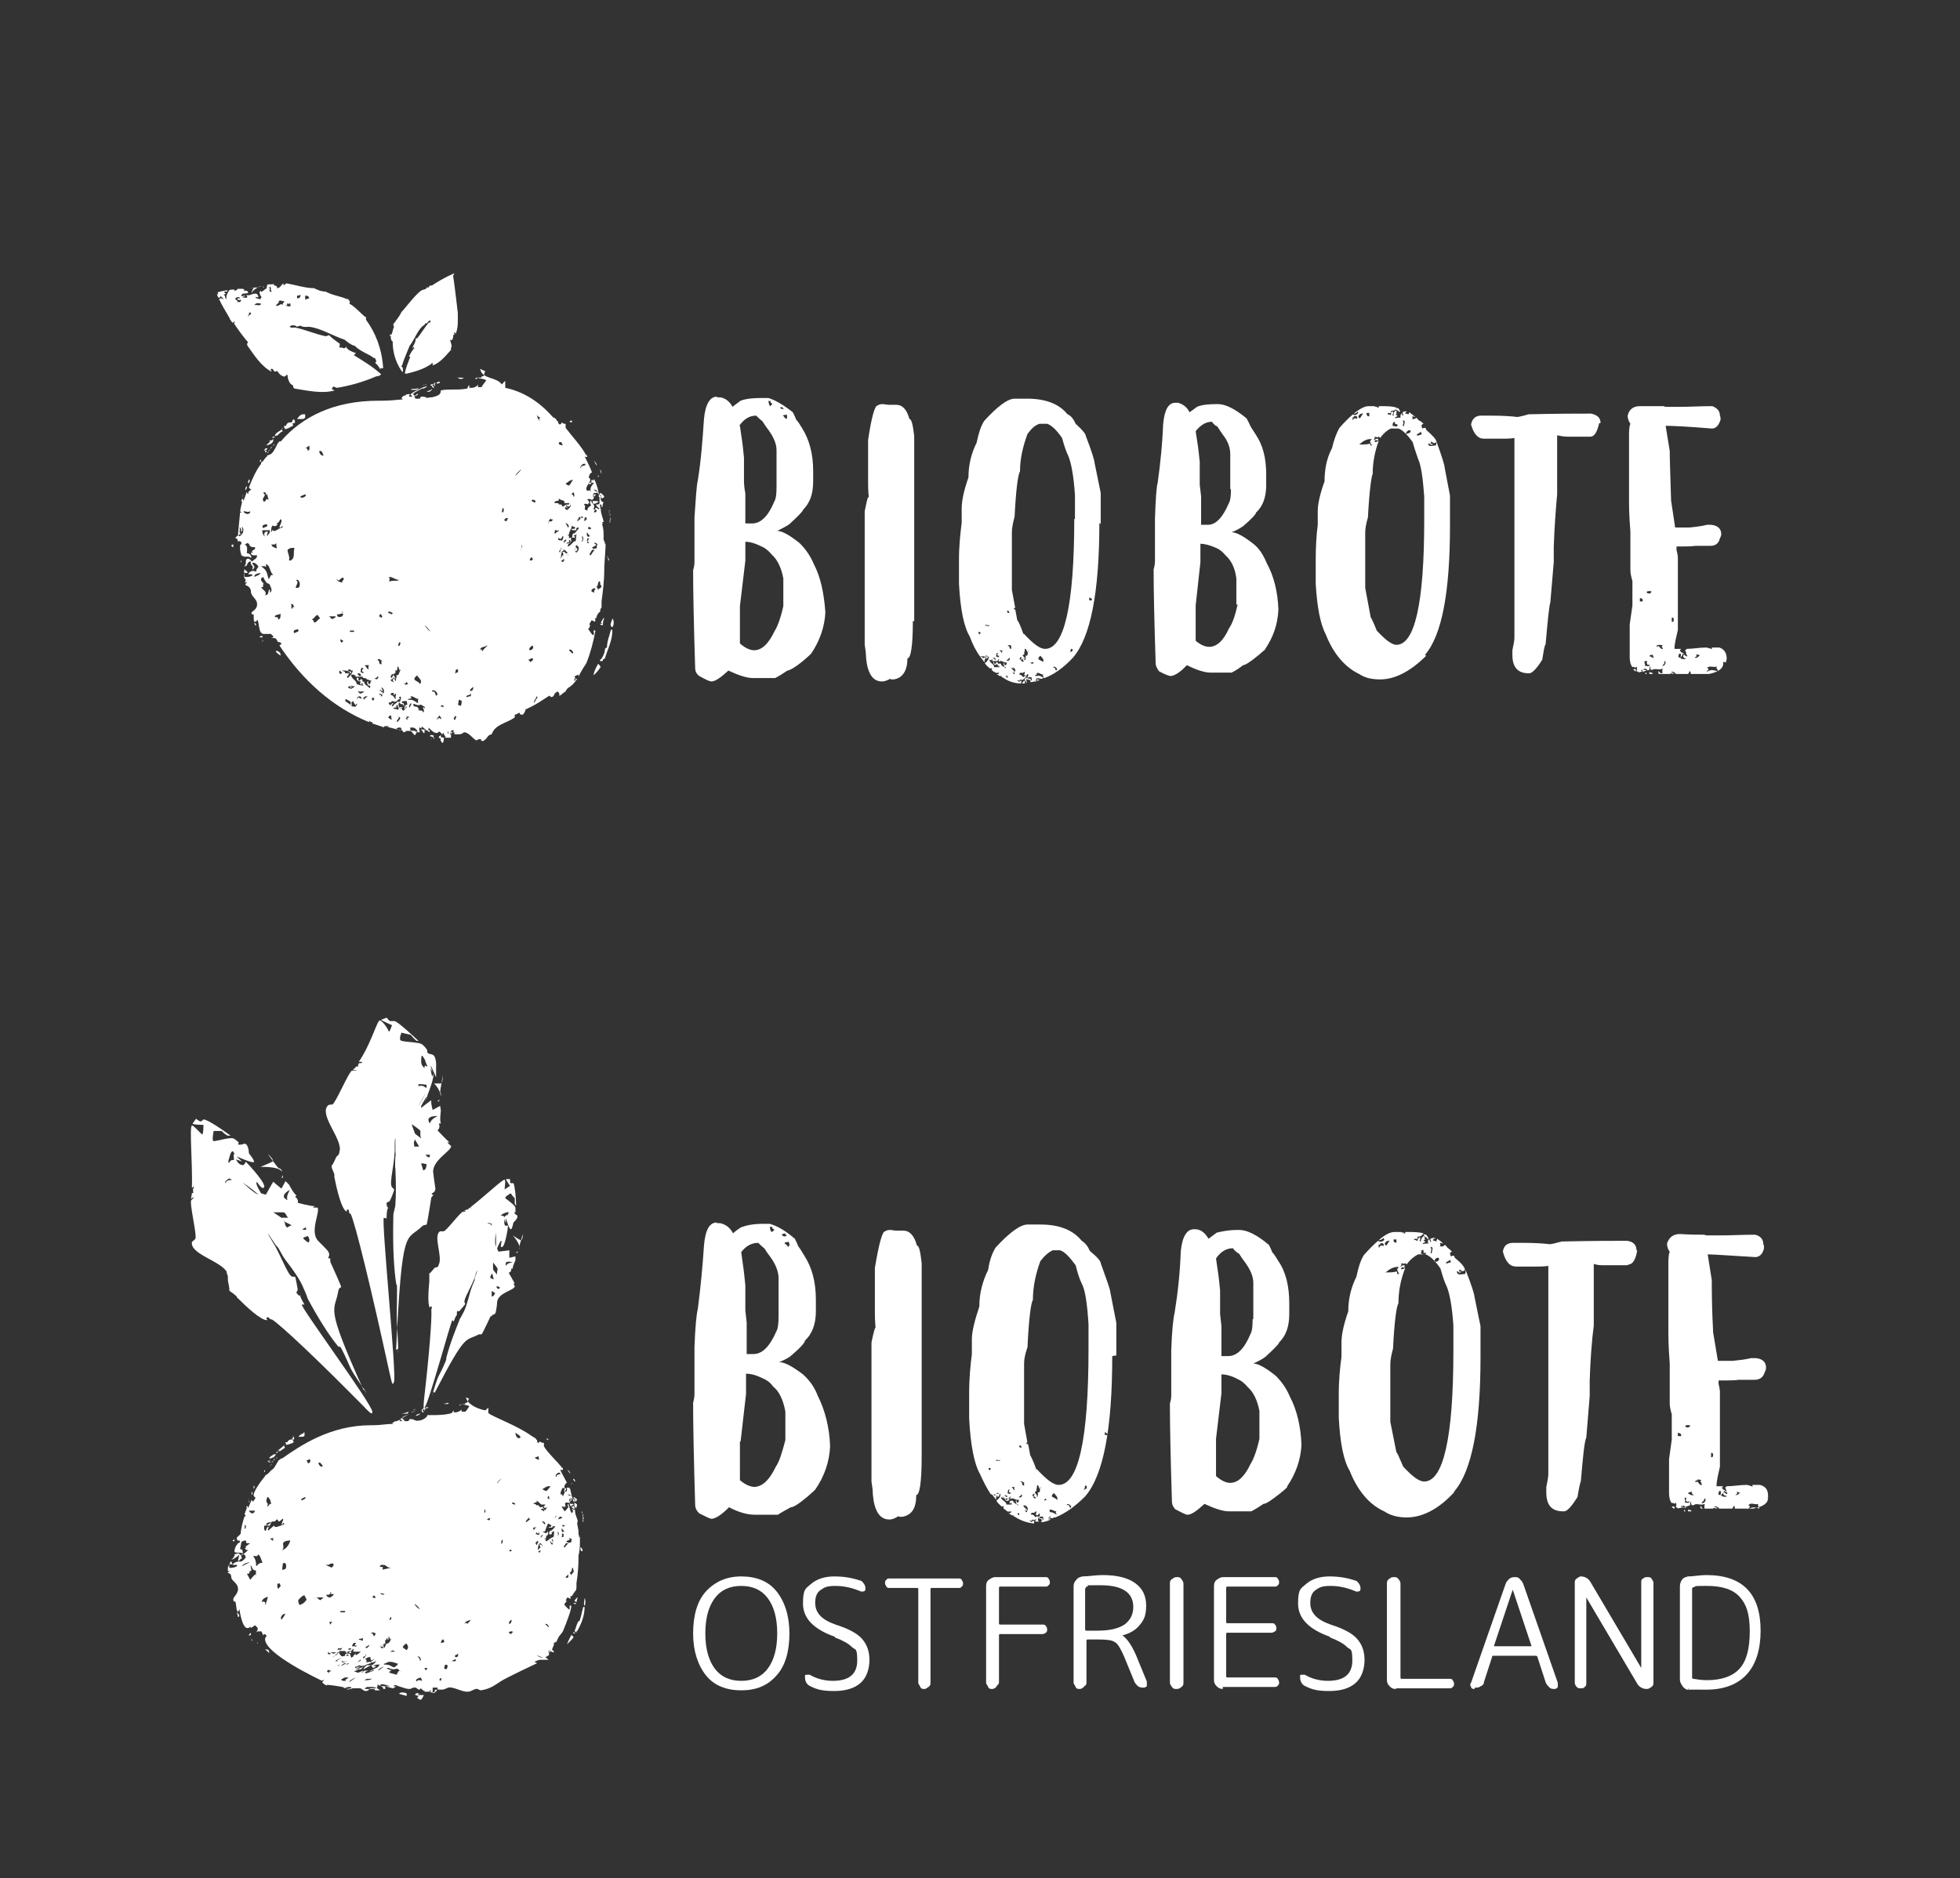 <?xml version="1.0" encoding="utf-8"?>
<svg xmlns="http://www.w3.org/2000/svg" version="1.1" viewBox="0 0 289 277">
  <rect x="0" y="0" width="289" height="277" fill="#333333" stroke="none"/>
  <defs>
    <style>
      .cls-1 {
        fill: #fff;
      }
    </style>
  </defs>
  
  <g>
    <g id="Ebene_1">
      <g data-name="Ebene_1" id="Ebene_1-2">
        <g>
          <path class="cls-1" d="M150.7,100.8c.1,0,.2,0,.3,0,0,0,.1,0,.2,0-.4-.2.1,0-.1-.4-.2,0-.3.2-.4.4M109,62.8c.7-1,1.5-1.5,2.5-1.5.3.3.6.6.9.8.3.5.6.9.9,1.3.8,1.1,1.2,2.1,1.2,3v5.4c0,1.1-.1,1.8-.3,2.1-.9,2.2-2,3.3-3.3,3.3h-1v-4.4c-.2-1.1-.2-1.7-.2-1.8v-3.5c-.1-1-.2-2.1-.4-3.3l-.2-1.4h0ZM109.1,89.4l.8-6.7v-2.8c.6,0,1.4.2,2.4.7.5.2,1,.6,1.5,1.2.8.7,1.4,1.9,1.7,3.5v4.1c-.4,1.8-.9,3.1-1.3,3.7-.9,1.9-1.9,2.8-3,2.8-.6,0-1.3-.3-2.1-1v-5.5h0ZM113.9,59.6c-.1,0-.2.2-.3.3-.3-.2-.2-.5-.3-.7,0-.2.2,0,0,0,.7-.2,0,0,.5.3M115,60.1c.1,0,.2,0,.3-.1,0,.1.2.2.3.3-.2,0-.4.1-.6-.2M115.4,61.3c.2-.2.4,0,.6-.2,0,.2.2.5-.1.7-.2-.2-.3-.3-.4-.5M105.7,58.5c-1,0-1.7,1.1-1.9,3.3-.2,2.9-.4,5.9-.9,9h0c-.2.8-.3,2.6-.5,5.5v6.4c0,.3,0,.8-.2,1.4,0,3.2.1,8,.3,14.4,0,.5.2.9.6,1.2.9.5,1.5.8,1.8.8.6,0,1.4-.6,2.5-1.6,1.5.7,2.7,1.1,3.6,1.1h3.3c.6-.3,1.2-.7,1.8-1.1.3,0,1.2-.5,2.4-1.5.6-.5.9-.8,1.1-1,1.3-1.9,2-4,2.1-6.1-.2-2.8-.7-5.2-1.7-7.1-.5-1.2-1.2-2.2-2.1-3.1-1.5-1.2-2.6-1.8-3.3-1.8.8-.4,1.4-.7,1.8-1,1.3-1.2,2-1.9,2-2.1,1-1,1.5-2.3,1.5-4.2v-1.6c0-2.5-.6-4.6-1.6-6.2-.3-.5-.6-1-.9-1.3-.1-.3-.3-.7-.5-1.1-1.4-1.1-2.6-1.8-3.6-2.1h-.1c0,0,0,0,0,0-.2,0-.5,0-.7,0h-.2c-1.3,0-2.3.1-3.1.4-.4.3-.8.6-1.2.9-.4-.8-1.1-1.3-1.8-1.4h-.5ZM134.8,91.6v-27.3c-.2-1.7-.4-2.5-.7-2.5-.4-1.4-1-2.1-2-2.1h-1s-.3,0-.9-.1c-.2,0-.5,0-.8.2-.4,0-.9,1.7-1.4,5.1v6.2c0,.5,0,1.2.1,2.2-.2,0-.3.7-.6,2.1v19.7c.1.6.2,1.3.2,1.9.2,2.3,1,3.5,2.3,3.5h.1c.4,0,.8-.2,1.2-.4,0,0,0,.1.1.1h.4c1.3-.2,2-1.3,2-3.1.5,0,.8-1.8.8-5.5M145.2,97.6h0c0-.2-.1-.3.1-.4,0-.1,0-.2,0-.3-.2.2-.2,0-.4.2,0-.2-.1-.2-.4-.3.2.3.4.5.6.8h.1M147.1,97.9c.2-.2-.2-.2-.2-.3,0,.1,0,.3-.2.3-.3,0,0-.3-.2-.3-.2.3.3.6.4.4-.1,0,0-.1.2,0M161,88.4c0,.2-.2.2-.4.1,0-.1,0-.2,0-.3.1-.2.2.1.4.1M158.4,76.5c0,12.8-1.5,19.2-4.3,19.2-.8,0-1.8-.8-3.1-2.2h0c0,0-.1,0-.1,0h0c-.5-1.4-.8-2-.9-2l-.3-1.6c-.1,0-.2,0-.2-.2,0,0,.1-.1.2,0l-.5-2.7v-8.5c0-.5.1-1.2.4-2.3.2-4,.5-6.2.8-6.7,0-1.8.4-3.6,1.1-5.5.6-.8,1.1-1.3,1.8-1.5h1.1c.6.2,1.4.9,2.2,2.1.3,1.1.6,2,.9,2.6.4.9.8,2.8,1,5.8v3.6h0ZM148.8,90.4c-.1,0-.2,0-.3-.1,0,0,0-.2.1-.3,0,.1.3.2.2.4M148.4,97.4c.2-.2.3-.1.4-.4.3.2-.1.6-.4.4M147.9,96.3c-.4,0-.2-.3-.5-.3,0-.2.3,0,.4-.1,0,0-.1.3,0,.5M147.4,97.5c.4-.1.6.3,1.1.2-.2.2,0,.3-.2.4-.3,0-.2-.2-.2-.3-.3,0,0,.4,0,.6,0,0,0,0,.1-.1,0,0,0,.1.1.1,0,0,0,.2,0,.2-.1-.3-.7-.3-.7-.7-.2-.1-.3,0-.5,0,0,.2,0,.3.1.4.1,0,0-.1,0-.2.2,0,0,.3.3.3-.2,0-.6,0-.9,0,0-.5-.7-.6-.7-1.1.1,0,.4.2.3,0,0-.2.2,0,.1.2.4,0,.4,0,.8,0,0-.2.1-.2.2-.3.2-.1-.3.3.1.4M147.3,96.8c0,.3-.3,0-.5,0,.2,0,0-.2.2-.5,0,0,.1,0,.2,0-.2.1-.2.5.1.4M146.8,97.3c-.2,0-.2-.2-.4-.2.1-.2.5,0,.4.2M148.4,99.7c0,0,.1,0,.2,0,0,0,0,.2-.1.3,0-.1-.3-.2-.1-.4M148.8,95.1c.1,0,.2.1.4.2-.3,0,0,.1-.1.4-.4,0-.1-.5-.5-.4,0-.3.5,0,.2-.2M149.1,98.6c0-.2.4,0,.4.1,0-.2-.1-.2-.2-.3.2,0,.6.4.3.7-.2-.2,0-.2,0-.3,0,0,0,0-.1.1-.2,0-.2-.3-.4-.3M149.2,99c0,.2.5,0,.4.4-.1,0-.2,0-.2,0,.2-.5-.2,0-.2-.5M150.5,96.9c.3,0,0,.3,0,.4-.3,0-.1-.3,0-.4M150.5,97.4c.1-.2.3-.2.4-.4,0,0,0,.2.2.2,0-.4-.3-.3-.3-.6.2,0,.4-.3.1-.4.2.1.2-.2.2-.5.2-.1.3.3.4.5.3,0-.1-.4.2-.2-.3.3,0,.8-.5.7.1.1,0,.4,0,.6-.2.2-.2-.2-.3-.2-.2,0-.1.4.1.4-.1.2-.5,0-.5-.2M151.9,97.8c0-.1.3,0,.3-.2.1,0,.1.2.3.2-.2,0-.3.2-.5,0M152.6,99.6c.1-.1.5-.1.2-.3.4-.2.6.2,1.1.2-.3.1,0,.3,0,.5-.5-.3-.5-.4-1.2-.3M152.9,100c.2,0-.1.4-.1.6-.2-.2,0-.4.1-.6M153.8,97.7c0-.2-.5-.3-.7-.5,0-.2.1-.3.3-.5,0,0,0,0,0,0,.2.3.6.5.4.9M155.3,98.5c0-.5.9.2.4.4-.1-.1-.1-.6-.4-.4M157.7,96.2c.3,0,0-.4.3-.5.3,0,0,.3.2.3-.1,0-.3.2-.5.2M145.3,92.3c-.2-.3.4,0,.6-.1,0,.3-.5,0-.6.1M144.6,93.3c0,.1-.1.1-.2.3,0-.1-.2-.2-.1-.4.1,0,.2,0,.3.1M162.3,77.3c0-1.5,0-3,0-4.6l-.9-4.4c0-.3-.4-1.7-1.3-4,0-.3-.5-.9-1.5-1.8-.3-.7-.7-1.2-1.2-1.4-1.2-1.5-3.2-2.3-5.9-2.3h-1.9c-1,0-2.5,1.1-4.5,3.3-.5.8-.8,1.8-1.1,3.2-.8,1.6-1.2,3.3-1.2,5.1-.7,2-1,3.5-1,4.6v2.1c-.2,1.6-.4,3.4-.4,5.5s0,2.3,0,3.5c.2,3.7.7,6.3,1.6,7.8.4,1.1.9,2.1,1.5,2.9.2,0,1.1-.1.9.4.1,0,.1-.2.3-.2,0-.2-.3-.2-.4-.2.2-.4.4.3.5,0,.1.2-.2.8-.6,1h0c.2.3.5.6.8.8h0c.1,0,0,0,0,0h0c0,0,.1-.1.3,0,0,0,0,.1-.1.2.2.2.4.3.6.4,0,0,0-.1,0-.2,0,0,0,.1,0,.2.2.1.4,0,.5,0,0,.2-.1.3-.4.2.2.1.3.2.5.3.1,0,.3,0,.4,0,0,0-.1,0-.2.1.1,0,.2.1.4.2.7.5,1.6.8,2.6.8-.1-.1,0-.1,0-.4-.2,0-.2,0-.3.2-.1,0-.1-.2-.3-.2.1-.3.3.3.4-.2.6.3.6-.4,1-.3,0-.2-.5-.2-.5,0-.2-.2-.3-.4-.6-.4.1-.6.4,0,.7-.4.2,0,.1.2,0,.4.2,0,.2,0,0,.1.3.2.4,0,.5-.2.3.2,0,.3,0,.6-.1,0-.3,0-.4.1-.1.3.3.3.2.6.3,0-.1-.3.1-.6.2.3.4,0,.5.3.2,0,0-.2.1-.3,0,0-.3,0-.4,0-.2-.2.3-.3.5-.2,0,.1,0,.3.1.4-.2,0-.3.2-.3.3.5,0,1-.2,1.5-.3-.2,0-.5,0-.4-.3.4.1.6.2.8,0h.2c1.4-.5,2.8-1.5,4.2-3,2.6-3,3.9-9.6,3.9-19.9"/>
          <path class="cls-1" d="M242.6,99.2v.2s0,0,0,0h.2c0,0,0-.2-.2-.2M243.2,99.1v.3h.5c0-.3-.4-.1-.4-.3M241.2,99c0,0,0-.1,0-.2,0-.2-.2-.1-.4-.1.1.1.2.2.3.3M182.5,89.1c-.4,1.8-.8,2.9-1.3,3.6-.8,1.8-1.8,2.7-2.9,2.7-.6,0-1.3-.3-2-.9v-5.2l.7-6.4v-2.7c.6,0,1.4.2,2.3.6.5.2,1,.6,1.4,1.1.8.7,1.4,1.8,1.6,3.4v3.9h0ZM181.5,72.2c0,1-.1,1.7-.3,2-.9,2.1-1.9,3.2-3.1,3.2h-1v-4.2c-.1-1-.2-1.6-.2-1.7v-3.4c-.1-.9-.2-2-.4-3.2l-.2-1.3c.7-.9,1.5-1.4,2.4-1.4.2.3.5.6.8.7.3.5.6.9.8,1.2.8,1,1.1,2,1.1,2.9v5.1h0ZM186.5,95.8c1.3-1.9,1.9-3.8,2-5.9-.1-2.7-.7-5-1.7-6.8-.5-1.2-1.1-2.2-2-2.9-1.4-1.1-2.5-1.7-3.2-1.7.8-.3,1.4-.7,1.7-.9,1.3-1.1,1.9-1.8,1.9-2,1-.9,1.5-2.3,1.5-4v-1.6c0-2.5-.5-4.4-1.6-6-.3-.5-.6-.9-.8-1.3-.1-.3-.3-.6-.5-1-1.7-1.4-3.1-2.1-4.2-2.1h-.2c-1.2,0-2.2.1-2.9.4-.4.3-.8.6-1.1.8-.4-.8-1-1.2-1.7-1.4h-.4c-1,0-1.6,1-1.8,3.2-.1,2.8-.4,5.7-.8,8.6h0c-.2.7-.3,2.5-.4,5.2v6.2c0,.3,0,.7-.2,1.4,0,3,.1,7.6.3,13.8,0,.4.2.8.5,1.2.9.5,1.5.7,1.7.7.5,0,1.4-.5,2.4-1.6,1.4.7,2.6,1.1,3.5,1.1h3.1c.6-.3,1.2-.7,1.7-1.1.3,0,1.1-.5,2.3-1.5.6-.5.9-.8,1.1-.9M206.1,60.2c-.1,0-.3,0-.4-.1h0c0,.5.5.3.6.7.3-.2,0-.3-.1-.6M207.4,60.7c0,0-.2,0-.3-.1,0,0,0,.2.2.2,0,0,.1,0,.1,0M210,76.7c0,12.3-1.4,18.4-4.1,18.4-.7,0-1.7-.8-2.9-2.1-.5-1.3-.9-2-.9-2l-.8-4.3v-8.2c0-.4.1-1.2.4-2.2.2-3.8.5-6,.7-6.4,0-1.6.3-3.3.9-4.9-.1.1-.4.2-.6.2,0-.4.2-.3.5-.2v-.3c-.2,0-.4,0-.5.2-.3,0,.1-.2,0-.5.2,0,.4.2.6,0,.1,0,.1.1.2.2.5-.7,1.1-1.2,1.6-1.4h1.1c.6.2,1.3.9,2.1,2,.3,1.1.6,1.9.8,2.5.4.8.7,2.7.9,5.5v3.4h0ZM209.6,64.1c-.4,0-.3.2-.7.1,0-.3.4-.2.5-.5,0,0,.1.1.2.1v.2ZM208,63.5c0,.4-.3.4-.7.5,0-.3.4-.7.7-.5M207,62.9c-.4-.2.2-.5-.2-.9.6,0,.2.5.2.9M206.1,62.7c-.2.4-.4.1-.8.1,0,0,.1-.3.1-.5.1,0,.2,0,.2-.1.1,0,.1.2.1.3,0,.1.2,0,.3.1M202.3,65.7c-.5,0-.1-.1-.3-.3-.2.2-2.1.2-1.5.1.4-.4,1.2-.9,1.8-.7-.5.3-.2.5,0,.9M201.9,61.4c-.2,0-.4,0-.4-.5h.4v.5ZM201,61c-.2.2-.3.5-.5.7-.5-.2,0-.8.5-.7M200.1,61.8c-.2-.2-.6-.1-.6.2-.1,0,0-.3-.1-.5,0,0,.1.1.2.1-.1-.4.7-.3.5.1M210.1,96.6c2.5-2.9,3.7-9.2,3.7-19.1s0-2.9,0-4.4l-.8-4.2c0-.3-.4-1.6-1.2-3.8,0,.3,0,.4-.1.6-.6,0-1.1.3-1.1-.3.3,0,.2.2.5.2,0,0,.1-.1.2-.1,0-.1-.2,0-.4-.1,0,0,0-.1.1-.1v-.2c.4.2.4.4.8.1h0c0-.4-.5-.9-1.5-1.8,0-.1-.1-.2-.1-.3-.1,0-.3,0-.5.1,0-.2-.1-.2-.1-.5,0,0,.2-.2.3-.2-.2-.2-.4-.4-.7-.5-.1-.1-.2-.3-.4-.4-.1.2-.3.2-.6.2,0,0,.2-.3,0-.3.1-.2.3,0,.5,0-.3-.2-.6-.5-.9-.7,0,.1-.1.2-.1.3-.2,0-.2-.1-.5-.1,0-.2.1-.2.1-.3-.2,0-.3,0-.5.1,0,.2.1.2.1.5-.1,0-.2-.1-.2-.3-.2,0-.2.3-.2.6-.4,0-.5,0-.8.1-.1-.3.8-.3.1-.5,0-.1.2-.2.3-.2-.6,0,.1-.2-.3-.5-.2.2-.4.4-.3.8-.4,0,0-.2-.1-.6-.3,0-.3.2-.3.5-.2,0-.2-.1-.5-.1,0-.5.6.2.5-.5.6,0,.7-.2.8-.5-.7-.2-1.4-.2-2.3-.2h-.3s0,.1,0,.2c-.2,0-.2,0-.2.2,0-.6-.2-.1-.4-.4h-.9c-.6,0-1.3.4-2.2,1.1.4,0,.5-.2.6-.3.3.3-.5.7-.7.4-.6.5-1.3,1.2-2,2-.4.7-.8,1.7-1.1,3-.8,1.5-1.1,3.2-1.1,4.9-.7,1.9-1,3.4-1,4.4v2c-.2,1.5-.3,3.2-.3,5.3s0,2.2,0,3.4c.2,3.5.7,6,1.5,7.5,1.1,2.8,2.8,4.8,4.9,5.8.9.6,1.9.8,3.1.8,2.2,0,4.5-1.2,6.8-3.5M236,62.4c0-.8-.5-1.2-1.4-1.4-1.7,0-4.8,0-9.2.1-1,.3-1.6.4-1.7.4-.7-.1-2-.2-3.9-.2h-1.4c-.8,0-1.3.4-1.5,1.3.4,1.4,1,2.1,1.9,2.1h2.9c.4,0,.9,0,1.6-.1v29.5c0,.3-.1.9-.3,1.8v.7c0,1.8.8,2.7,2.4,2.7h.1c.4,0,1.1-.7,1.9-2,.2-1.2.3-2,.5-2.3.3-3.4.5-5.5.7-6.2l.5-5.9v-2.2c.1-3,.3-5.6.5-7.8v-8.7c.5.1,1,.2,1.5.2h3c.3,0,.4,0,.4,0,.6,0,1-.7,1.3-2M253.3,99c-.9-.2-.9-.3-1.7.1.1-.2.6-.4.1-.6.4-.4.9,0,1.5-.2-.3.3.1.3.1.7M250.6,96.7c-.2.1-.3.4-.7.3,0-.2.4,0,.2-.5.2,0,.2.1.5.1M247.8,97c-.5,0-.3-.3-.2-.6.4-.1.2.4.2.6M246.5,91.7v-.6c.4-.2.4.8,0,.6M245.1,98.2c.2-.3.4-.3.3-.7.4,0,.1.8-.3.7M245.2,95.7c-.6.1-.4-.7-.9-.3-.2-.4.6-.2.2-.3.1,0,.4,0,.7.1-.4.2,0,.2,0,.6M244,97c-.5.1-.4-.2-.8-.2,0-.3.4-.1.5-.3,0,0,0,.5.3.6M243.5,87.2c0,.4-.5.4-.7.2,0-.3.4-.2.7-.2M242.6,97.5h.3c-.2.3,0,.7.3.5.1.4-.4.2-.7.2.2-.2-.1-.3,0-.7M242.9,98.9c-.3,0-.3-.2-.6-.1,0-.3.6-.2.6.1M242.2,88.7h-.4v-.5c.2.1.5,0,.4.5M254.5,97.7c0-.2.1-.4.1-.6,0-.8-.4-1.4-1.1-1.6-.4,0-.7,0-1.1,0,0,0,0,.2,0,.3-.1-.2-.5-.2-.8-.3-1,0-2,.2-2.9.2,0,0-.1.2-.3.2.3.1.1.6.4.8-.1.3-.3-.1-.5-.1-.3.1,0,.6.3.5,0,.2-.7.1-.8,0,0-.3.3-.3.3-.7.1,0,.2.2.3.2-.3-.5-.5-.2-.7-.7l.2-.2c-.3,0-.7,0-1,0,0-.9.3-1.8.5-2.8v-10.6c0,0,0-.5-.2-1.2v-.5c1.2,0,2.2,0,2.8-.1h2.2c.7,0,1.2-.3,1.4-1.1.1-.2.2-.4.2-.6,0-.8-.5-1.3-1.5-1.4h-.6c-.8.2-1.6.3-2.6.4h-2.1l-.6-4c-.1-3.6-.2-6-.2-7.3l-.6-3.7c1,0,3.2.1,6.8.4.6,0,1-.4,1.3-1.3,0-.2,0-.4-.1-.6h0c0-.7-.4-1.1-1.1-1.4-1.8,0-3.4.1-4.6.1h-2.2c-.1,0-.2,0-.4-.1-.8,0-1.9,0-3.5,0-1,0-1.6.5-1.8,1.4,0,.5.2.9.4,1.2-.2.5-.2,1.1-.2,1.9v9.8c0,.3,0,1.7.2,4.2v5.7c0,.4.1.9.3,1.6v3.6l-.4,2.8v4.8c0,.6.1,1.1.4,1.5.2-.2.5.3.6-.1.1.1.1.4,0,.7.1,0,.3.1.4.2h0c0-.2.7,0,.3-.3,0-.3.3,0,.2.2.5-.2.5-.2,1-.3,0-.2,0-.3.1-.5.2-.2-.2.5.3.5.5-.3.9.1,1.6-.2-.2.3,0,.4-.1.7-.4,0-.4-.2-.5-.3-.2.1,0,.3,0,.4.6,0,1.2,0,1.7,0,0-.2.4,0,.5,0h0c0-.2-.3-.2-.4-.3.2-.1.5,0,.7.3.7,0,1.3,0,1.8,0,0,0,.2-.2.2-.4.2,0,.2.2.2.4h.7c.1,0,.2,0,.2,0h1.8c1.4-.3,2.1-.8,2.1-1.6v-.2h0Z"/>
          <path class="cls-1" d="M63.7,108.9c0,0-.2,0-.2,0h.1c0,.1,0,.1,0,.1h0M64.9,108.5c0,0-.2.1-.2.2,0,.2.3.2.3.3,0,.1,0,.2-.1.2.1,0,.2.2.3.4.4-.3.1-.6.3-.8-.2,0-.5-.1-.6-.1h0c0,0,.2-.1.2-.2,0,0,0,0-.1,0M63.6,108.4c0,0-.2,0-.2.2.3,0,.5.1.6.4.2-.2-.3-.2,0-.5-.1,0-.3-.1-.4-.1M54.8,106.6h0,0M59.7,103.8h0M52.7,99.9c-.3.3.1.6.4.6s0,0,.1,0c0,0,0,0,0,0s.1,0,.2,0c.2-.3-.2-.3-.2-.4,0,.1-.1.3-.2.3h0c-.3,0,0-.4-.2-.4M88.2,97.9c-.3.5-.6,1.1-.7,1.7.4-.3.8-.8,1.1-1.3h-.2c.2,0,0-.2-.2-.4M88.5,97.3c0,0,0,.2-.1.2.2,0,.3,0,.4,0,.2-.3-.2-.2-.2-.3M40.7,96c-.2,0,.3.5.7.7-.1-.2,0-.4-.2-.5-.2-.2-.4-.2-.4-.2M39.6,94.9v.2s.1,0,.1,0h-.1M38.7,94.3c0,0,0,.2,0,.3h.1c0,0-.1-.3-.1-.3M38.4,94c0,0,.1.1.2.2l-.2-.2M38.6,93.8c-.1,0-.2,0-.3.1h0s0,.1,0,.1c0,0,.1,0,.1,0,0,0,.2,0,.3,0v-.2c0,0-.1,0-.1,0M90.1,92.8c-.2.9-.6,1.7-.6,2.7-.1,0-.2.1-.3.2,0,.6-.3,1.1-.6,1.6h.1s.1.1.2.2c0,0,0-.2,0-.2,0-.1.2-.1.3-.2.4-1.4,1.1-2.6,1.1-4.2h-.2M88.9,92c0,0-.2,0-.2,0h-.1s0,0-.1,0c0,.2.2.2.4.2,0-.1,0-.2,0-.3M90.3,91.2c0,.3-.6,1.1,0,1.3.2-.3.3-.9,0-1.3M89.1,91.1c-.2.1-.3.4-.5.7,0,.1.2.2.3.2,0-.3.1-.6.2-.9M37.4,83.9h0M35.5,82.7c0,.1,0,.2,0,.3,0,0,.1-.1.1-.3,0,0-.1,0-.2,0M34.3,80.3c0,.1-.2,0-.2.2.1,0,.1.2.3.2,0-.2,0-.3,0-.4M84.1,79.3c-.2,0-.2.3-.3.3.1,0,.4.1.3.3,0,.1,0,.2-.2.2h-.2c0,0-.1,0-.1.1,0,0,.1,0,.2,0,.3,0,.5-.4.4-.6,0,0,0,0,0,0,0,0,0-.2,0-.3,0,0,0,0-.1,0M90.1,75.8c-.3.3-.2.4,0,.8,0,0-.2,0-.2.2,0,0,0,0,0,0,0,0,0,0,0,.2,0,0,0,.2,0,.2h0c.2-.5,0-.9,0-1.3M89.8,75.3h0s0,0,0,0h0c0,0,0,.2,0,.2s0,.2,0,.2,0,0,.1-.1h0c-.2,0,0-.3,0-.4h0M87.6,73.1h0M35.9,73h-.1c0,.5-.2.7,0,.8-.2-.1.3-.2,0-.2h0c-.2,0,.1-.4,0-.5M36.3,71.7c0,.2-.3.5,0,.6-.1-.2.3-.4,0-.6M36.7,70.7c0,.2-.3.4,0,.6,0-.3.3-.4,0-.6M88.3,70.1c0,0-.1.1-.2.2,0,0,0,0,0,0,0,0,.1,0,.2,0v-.2M88.4,69.3s0,0,0,0c.2,0,.1.5.3.5h0c-.1-.2,0-.5-.3-.5M87.7,68s0,0,0,0h0c0,0,0,0,0,.1,0,0,0,.1,0,.1s0,0,0,0c0,0,0,0,0,0,0,0,.2.4.3.4,0,0,0,0,0-.1-.2-.3-.3-.5-.5-.5M38.4,67.8c0,.1-.2.2,0,.3.1,0,.2-.3,0-.3M39.6,66.6s0,0-.1,0c.2.1,0,.2-.2.3h0c0,0,.1,0,.1,0-.1,0,.3-.4.1-.4M39.1,66.5s0,0,0,0v.2h0s0,0,0,0,.1,0,.2,0c0,0,0-.2,0-.2M39.4,66.1c-.1,0-.3,0-.4.2v.2c.2-.1.4-.2.4-.3M40.5,65.6c-.5.2-.5.7-1,.9h0c.3,0,.3-.2.5-.6,0,0,.1,0,.2,0s0,0,0,0c-.3,0,.3-.2.1-.4M40.2,64.8c-.1.3-.4,0-.5.3h.2c-.2.1-.3.3-.5.4.1.2-.2,0-.1.2.6-.2,1-.3,1-.9M40.4,64.4c-.1,0-.3,0-.2.2.2-.1.3,0,.3-.2,0,0,0,0,0,0M41.7,63.2c-.4.4-1.1.6-1.2,1.1.1,0,.3,0,.3-.2,0,0,0,.2,0,.2h0c.3-.2.4-.5.9-.7-.2-.2-.1-.2-.1-.5M42.7,62.3c-.2,0-.5.2-.5.5h-.3c0,.2,0,.2,0,.3,0,0,0,0,.1,0,0,0,0,.1,0,.2.6-.1.7-.3,1.2-.5,0-.4-.1-.5-.3-.5M84.1,62.1s0,0,0,0h0s0,0-.1,0c0,.2.2.2.3.2,0-.1.1-.2,0-.3M43.3,61.9c0,0-.1,0-.2.1.1.2-.2.2-.1.4h.2c0,0,.2,0,.3,0,.2,0-.2,0,0-.2,0,0,0,0,0,0,0,0,0,0,0,0,0,0,0,0,0,0s0,0,0,0c0-.3-.2-.3-.3-.5M44.7,61.1c-.4,0-.7.4-.9.7h.1c0,0,.2,0,.3,0,0,0,.2,0,.3,0,.2,0,.3,0,.5-.2,0-.2,0-.3,0-.5,0,0-.2,0-.2,0M63.6,57.5c-.2,0-.5.2-.7.3,0,0,0,0,.2,0,.2,0,.6-.2.6-.4,0,0,0,0-.1,0M64.6,57.4h0,0M61.7,57.2c-.4.3-1,0-1.1.3,0,0,.2,0,.3,0h.3c.2,0,.4,0,.5-.3M63,56.9c-.3.2-.8.2-.9.4,0,0,.1,0,.2,0,.3,0,.6-.2.7-.4M62.9,56.7c0,0-.4,0-.6.2,0,0,0,0,0,0s-.1,0-.2,0c0,0,0,0,0,0s0,0,0,0c0,0,.1,0,.2,0s0,0,0,0c.5-.2.6-.3.5-.3M64.3,56.4c0,0-.2.1-.3.1s0,0,0,0h0c0,.3-.6,0-.5.4.2,0,.2-.2.2-.2s0,0,0,0c-.2,0,0,.2,0,.3,0,0,.1.2.2.2s0,0,.1,0c0-.2-.2-.3-.3-.4.2,0,.2-.2.3-.2s0,0,0,0v.2s0,0,0,.1c0,0,.2,0,.2,0h0c-.2-.2,0-.3,0-.5M64.7,56.3c-.2,0-.4.2-.3.3.2-.1.3,0,.5-.2,0,0,0-.1-.2-.1M68,55.7c-.2,0-.4,0-.6,0,.2,0,.3.2.5.2h0c.7-.1.5-.2,0-.2M66.3,108.3c0,0,.1-.1.2-.3,0-.1,0-.3.2-.3s.1,0,.2,0c0,.4-.3.3-.4.6-.2,0-.3-.1-.5-.2v-.2c0,0,.1,0,.1,0,0,0,0,0,0,0,0,0,0,.2.1.3h0M58.8,107.6c-.1,0-.3,0-.4,0,0-.2.3-.3.5-.3s.2,0,.3.2c0,.2-.2.2-.3.2M61.3,107.8c-.2,0-.4,0-.8-.1,0-.2,0-.2,0-.4.1,0,.2,0,.3,0,.3,0,.6.2.8.6-.2,0-.3,0-.4,0M60.2,106.1c-.1,0-.2,0-.4-.1,0,0,.3-.2.1-.3,0,0,0,0,0,0,0,0,.1,0,.2,0,0,0,.1,0,.2,0s0,0,0,0c0,.2-.2.2-.3.2M67.1,106.2c-.4-.2-.1-.3,0-.6.4,0,0,.4,0,.6M58.6,106.5c-.3-.3.3-.4.2-.8.5.2,0,.5-.2.8M64.5,106.2c-.2-.2.2-.5.3-.7,0,.2.4.3.2.6,0,0,0-.1-.2-.2h0c-.1,0-.2,0-.3.2M57.6,105.6s0,0,.1,0c0,0,0,.2,0,.3,0,.1.1.2.2.2,0,0-.2,0-.2,0-.2,0-.3-.2-.5-.3.1,0,.2-.2.3-.3,0,0,0,0,.1,0M64.9,104.2c0,0,.2-.1.2-.2,0,0,.2,0,.3.1,0,.1-.1.3,0,.3,0,0,0,0,0,0,0,0,0,0-.1-.1,0,0-.1-.1-.2-.1h0M61.6,104.3c0-.1-.9,0-.6-.5.3.1.5.2.7.2s.2,0,.3-.1c.3.2.8.3.6.6,0,0-.1-.2-.2-.2-.1.3.3.4,0,.8-.1-.5-.5-.2-.8-.4.5,0-.2-.4,0-.4h0M60.4,104.4c-.2-.3,0-.5.2-.7.2.1-.2.5-.2.7M52.4,104.3c-.2-.2-.4,0-.6-.2.1-.2.1-.3,0-.4,0-.2.2-.2.3-.3,0,.2.2.4.3.6,0,0,0,0,0,0,0,0,0,0,.1-.1s0-.1.1-.1,0,0,.1,0c-.2.2,0,.2-.3.4M67.9,104.1c-.1,0-.2-.1-.4-.2.2-.3,0-.4.2-.7.1,0,.2.1.4.2-.1.3,0,.6-.2.7M51.7,104c-.3-.3-.5-.4-.8-.6,0,0,0-.2.1-.3.4.2.5.3.7.4,0,.2,0,.2,0,.4M55,103.4c0-.2-.3-.2-.1-.5,0,0,.2,0,.3.1,0,.1-.1.2-.2.4M53.7,103.2c-.3-.2,0-.5.3-.5s.2,0,.3,0c-.2,0-.4.3-.6.4M78.9,103.6c-.5,0,.3-.7.2-.9.5.1-.4.6-.2.9h0M52.7,103.1c-.1,0,0-.3,0-.4,0,0,0,.1.1.2,0-.1,0-.2.2-.2.2,0,.4.2.2.4,0-.1-.2-.2-.3-.2s-.2,0-.2.2M60.2,103.1c.2-.1.7,0,.3-.4,0,0,.2,0,.2,0,.3,0,.6.4,1.1.4-.4.1,0,.3-.2.6-.6-.4-.7-.5-1.3-.5h-.2M58,102.5c0,0,.2,0,.3-.2.2.1,0,.3,0,.6h.1c0,0,0,0,0,.1,0,0,.2,0,.2,0,.2,0,.3-.2.4-.3.3.3,0,.4,0,.8h-.3c0,0-.2,0-.2.1-.2.3.3.4.2.8.4,0-.2-.5.2-.8.2.5.5,0,.6.5h0c.2,0,0-.3,0-.4,0,0,0,0,0,0s0,0-.1,0c0,0,0,0-.1,0s0,0,0,0c-.1-.2,0-.3.3-.3s.3,0,.4,0c0,.2,0,.4.1.5-.3,0-.6.4-.4.7,0,0,0,0,0,0,0,0,0,0,.1-.2,0,0,0-.2.1-.2s0,0,.1,0c-.1.3-.3.4-.5.6-.2,0-.2-.2-.3-.3,0-.2.2-.1.2-.2,0,0-.2,0-.2,0h-.2c0,.2,0,.2,0,.4,0,0-.1-.2,0-.4,0,0,0,0,0,0-.2,0-.2.2-.3.4-.3-.2-.5-.1-.7-.2,0-.3.8,0,.3-.3,0,0,.2,0,.3,0h0c-.5-.3.2-.1-.1-.5-.2,0-.4.2-.6.5-.3-.2,0-.2.1-.5,0,0,0,0-.1,0-.1,0-.2.2-.3.3-.2,0-.2-.2-.3-.3,0,0,0-.1.1-.1s0,0,.1,0c0,0,0,0,.1,0s0,0,.2-.2c.2,0,.3.1.4.1.2,0,.3-.1.4-.2.1-.1.2-.2.4-.2h0c0-.1-.2-.2-.4-.2s-.2,0-.3.2c-.2-.2-.3-.6-.7-.6h0c0-.3.2-.3.2-.3s0,0,.1,0c0,0,.1,0,.2,0M68.8,102.8c-.2-.3.5-.2.6-.5.1,0,0,.3,0,.4,0,0,0,0,0,0h-.2c0,0-.2,0-.2.1M56.1,102.8c.3-.6-.2,0-.2-.6,0,.3.7,0,.4.5,0,0,0,0-.1,0,0,0-.1,0-.2.2M53.3,102.3c-.3,0-.6-.2-.4-.5,0,0,0,.2,0,.2,0,0,.2,0,.3,0,.2,0,.3,0,.4-.1,0,.2,0,.3-.3.3M63.7,102c0-.1,0-.2.2-.2.3,0,.9.6.4.8-.1-.1-.1-.6-.4-.6s0,0-.1,0M56.4,101.8c0-.2-.2-.3-.2-.4h0c.3,0,.6.5.3.9-.2-.2,0-.2,0-.4h0c0,0,0,0-.1.2-.3,0-.2-.3-.5-.4,0,0,0,0,.1,0,.1,0,.3.2.4.3M69.6,101.5c0,0,0,0,.1-.2.2.1,0,.6-.2.6s-.2,0-.2-.1c0-.2.5-.3,0-.4,0,0,0,0,0,0,0,0,.1,0,0,.1h0M51.9,101.6c-.2,0-.4-.1-.6-.2.1-.3.4-.1.6-.3.3.3-.3,0-.3.3,0,0,0,0,.1,0,0,0,.1,0,.2-.1,0,0,.1-.1.2-.1s.1,0,.2,0c-.1.2-.3.3-.5.3M59.8,100.9c0,0-.2,0-.3,0,.1-.1.3,0,.4-.3.2,0,.1.2.3.3-.1,0-.3.1-.4.1M61.9,100.9c0-.3-.6-.4-.8-.7,0-.3.2-.4.4-.6,0,0,0,0,0,0h0c.2.4.8.7.5,1.2M55.4,100.1c0,0-.2,0-.2,0,.3-.2.4-.1.5-.4.2.2,0,.5-.3.5M57.8,100c-.4-.2-.1-.3,0-.6.4,0,0,.4,0,.6M52.4,99.7s0,0,0-.2c0,0,0,0,0,0,0,0,.1.2,0,.3.5,0,.5,0,1,0,0,0,0-.1,0-.2h0s0,0,0,0h0c0,0,0-.1,0-.1,0,0,0,0,0,.1,0,0,0,.3.2.4h0c.2,0,.4,0,.5.2.2,0,.4.2.7.2h0c-.3.2-.1.4-.3.5-.3,0-.2-.3-.2-.4-.4,0,0,.5,0,.7h0c0,0,0,0,.1-.2,0,0,0,.1.2.2,0,0,0,.2-.1.3-.2-.3-.8-.5-.8-.9-.1-.1-.2-.1-.3-.1h0c0,0-.1,0-.2,0-.1.2-.2.4.1.5h0c.1,0,0-.2,0-.3.3,0,0,.3.4.4,0,0,0,0-.2,0-.3,0-.6-.1-.9-.2,0-.6-.9-.8-.8-1.4,0,0,0,0,0,0,0,0,.1,0,.2,0,0,0,.1,0,.2,0M53.1,99.7c-.3,0-.2-.2-.4-.3,0,0,0-.1.2-.1.2,0,.4.2.3.4M50.3,99.4c-.2,0-.4-.2-.2-.5.2.1.2.3.4.4,0,0-.1,0-.2,0M67.1,99.3s0,0-.1,0c.3,0,0-.5.4-.6.3,0,0,.4.2.4-.2,0-.3.2-.5.2M51.5,99.5c.1,0,.2-.3.3-.3,0-.2-.4-.2-.5-.3,0-.1.2-.2.2-.2s.1,0,.2.1c0,0,0,.1.2.1s0,0,.1-.1c.1.4-.6,1.3-1.1,1.3s0,0-.1,0c0,0,.1,0,.2,0s0,0,.2,0c0-.3-.1-.4.2-.5,0-.2,0-.3,0-.4-.1.1-.2.1-.2.1h-.1s-.1,0-.2,0c0-.3-.1-.2-.5-.4.1,0,1.4-.1,1.2.5h0M53.6,99.3c-.1,0-.4-.2-.5-.2.2,0,0-.3.2-.6,0,0,.2,0,.3.1-.3.2-.3.5,0,.5h0c0,.1,0,.2-.1.2M58.4,98.9c.2,0,.2-.3.2-.6,0,0,0,0,0,0,.2,0,.3.5.3.7,0,0,0,0,0,0,0,0,0,0,0-.1,0,0,0-.1,0-.1s0,0,.2,0c-.3.3-.2.8-.6.8s0,0-.1,0c.2.2-.1.6,0,.8,0,0,0,0-.1,0-.1,0-.1-.3-.2-.3h0c-.3,0-.2.5.1.5,0,0,0,0-.1,0-.2,0-.5-.2-.5-.3.2-.2.4-.2.5-.4.1,0,0,.2.2.3,0-.5-.3-.4-.3-.8h0c.2,0,.5-.3.2-.5,0,0,0,0,0,0M54.4,98.1s0,0,0,0c0,0-.2.4,0,.6-.4,0-.3-.4-.6-.5,0,0,0-.1.1-.1s0,0,.1,0c0,0,0,0,.1,0M78.3,97.7l-.4-.4c.2,0,.3-.2.5-.2s.2,0,.2.2l-.4.4M55.9,97.2s0,0,0,0c.1,0,.3.2.5.3-.4,0,0,.1-.2.5-.5-.1-.1-.6-.5-.6h0c0-.1,0-.2.1-.2s0,0,.2,0c0,0,0,0,.1,0M84.3,96.3l-.4-.4c0,0,0-.1.2-.1.2,0,.6.5.3.6M70.8,95.9c0-.6.7-.4,1-.7.3,0-.5.4-.6.8-.2,0-.2-.3-.2-.3s0,0-.2.2M78.1,95.9h0c-.2-.2.1-.5.4-.7.3.3,0,.7-.4.7M58.8,95.2s0,0-.1,0c0-.2.1-.3.2-.5h0c.1,0,.2.1.1.3,0,.1-.1.3-.2.3M50.3,94.8c0-.2-.2-.3-.1-.5.1,0,.2.1.4.2,0,.2-.2.2-.3.3M51.6,93.2c0-.2,0-.2,0-.2s.2,0,.3,0c0,0,.2,0,.3,0s0,0,0,0c0,.1,0,.2,0,.2s-.2,0-.2,0-.2,0-.2,0-.1,0-.1,0M43.4,93.4c-.3-.5.2-.5.5-.6.4.4-.3.4-.5.6M63.5,93.1c-.3,0-.6-.6-.9-.8h0c.3,0,.6.6.9.8h0M48.4,91.1c0-.2.1-.2.2-.2s.2,0,.3,0c.1,0,.3,0,.4,0s.1,0,.2,0c0,.2-.3.3-.5.4-.2,0-.3-.4-.6-.4s0,0-.1,0M46.4,91.8s0,0-.1,0c0-.2-.2-.4-.3-.5.5-.1.3-.5.9-.6,0,.2.2.3.3.5-.4.2-.5.6-.8.6M56.3,91.1c-.1,0-.2-.1-.4-.2,0-.1.1-.2.2-.4,0,.2.4.3.2.5M40.5,91c0-.4.7-.3.9-.5-.1.3.1.7-.4.9,0-.1,0-.2,0-.3,0,0-.2-.1-.3-.1s-.2,0-.2,0M57.6,90.5c-.2,0-.3-.1-.4-.2,0,0,0-.1.2-.1.1,0,.3.1.5.2,0,.1-.1.2-.2.2M50.3,90.5c.2,0,.3,0,.1-.3h0c.2,0,.2.2,0,.3,0,0,0,0,0,0,0,0,.2,0,.2,0,0,.3-.2.5-.5.5s-.4-.1-.4-.4c0,0,.2,0,.3,0h0M42.9,89.1c0,0,.2,0,.3,0,0,.1.1.3.2.4-.2,0-.4.2-.3.3h0c-.3,0,0-.4-.2-.7,0,0,.1,0,.2,0M87.6,87.4c-.1,0-.2-.1-.4-.2,0-.4.3-.3.4-.5,0,0,0,0,0,0,0,0,0,0,0,0,0,0,0,0,0,0h0c.5.5,0,0,0,.6M87.9,86.5c.4,0,.1-.5.5-.8.2.2,0,.6.3.7,0,.4-.4.3-.5.6-.2-.4,0-.2-.2-.4h0M43.8,86.7s-.1,0-.2,0c0-.3.6-1,0-1.1,0,0,.2-.1.2-.1.2,0,.4.3.4.6,0,.3,0,.6-.4.6M49.8,85.6c.2,0,.2,0,.4-.2,0,0,.2-.2.3-.2s0,0,.1,0c.3.4-.3.4-.1.7-.3,0-.6-.1-.9-.4,0,0,.1,0,.2,0M39,86.2c.2,0-1.1-.7-.2-1.1.3.6.5,1,.9,1h0c.2.5.6,1,.1,1.3,0-.1,0-.3,0-.5-.4.2,0,.8-.7.9.3-.6-.3-.7-.6-1.2.1,0,.2,0,.2,0,.1,0,.1-.1.1-.3s0-.3,0-.3,0,0,0,0M57.1,85.4c.1-.2.2-.3.4-.3s.4.1.6.2c.2.1.4.2.6.2h0c.3.3-.9,0-1.3.3,0-.3.1-.6,0-.6s-.2,0-.3,0M37.5,85.1c0-.5.5-.5.9-.6,0,.3-.6.4-.9.6M39.1,83.6c.1,0,.2,0,.1-.4.7.2.5,1.1,1.1,1.6,0,0-.1,0-.2,0-.3,0-.2.4-.5.6-.3-1.1-.2-1.2-1.1-1.9h0c0,0,.2,0,.3,0,.1,0,.2,0,.3,0M82.9,82.8c0,0-.1,0-.2,0,.1-.2.3-.1.4-.4.2.2,0,.5-.2.5M78.2,82.6s0,0-.1,0c0-.1.1-.2.2-.4.2,0,.2.2.3.3-.1,0-.2.2-.4.2M89.8,82.7c-.3-.1,0-.6-.3-.7,0,0,0,0,0,0,.1,0,0,.4.3.4,0,0,0,.2-.1.3M87.2,81.9c0,0-.2,0-.3-.1.2-.4.3-.5.4-.7,0,0,0,0,.1,0h.1c0,0,0,0,.2,0-.3.3-.4.5-.6.8M82.6,81.5c-.5-.3.4-.4,0-.7,0,0,0,0,0,0,.4,0,1.3.7,1.2,1.2,0,0-.1-.2,0-.4-.1,0-.2,0-.3,0s-.2,0-.2-.2c0,0-.1,0-.2,0,0,0-.2,0-.2,0,.3.3,0,.3.2.5-.3,0-.2.1-.4.5,0-.1,0-1.2.4-1.2s0,0,.1,0c0-.2-.3-.2-.3-.4h0c-.2,0-.2.4-.3.5M42.6,82.6c.2-.4-.2-1-.2-1.5.3-.3.6-.3,1-.3,0,0,0,.1,0,.1s0,0,0,0c-.2.6.2,1.4-.6,1.8M76.9,81.2c-.2,0,.1-.6,0-.8h0c.3,0-.2.6,0,.7,0,0,0,0-.1,0M85.1,81.1h0c.2-.3-.5-.3-.1-.7.5.3.4.7,0,1.1-.3-.1-.1-.4-.3-.6,0,0,0,0,.1,0,0,0,0,0,0,.2,0,0,0,.2.2.2M40.8,80.9c-.3-.2-.6-.1-.8-.6h0c0,0,.1,0,.2,0s.1,0,.2,0,.2,0,.3-.2c.1.2,0,.4.1.6M87.6,81c-.2,0-.2-.2-.3-.3.2,0,.4-.2.6-.3.1-.2-.4-.1-.2-.4.2.2.2,0,.4.3-.2.3,0,.4-.2.6,0,0-.1,0-.2,0s-.1,0-.2.1M83.2,80.1c-.2-.1,0-.5.2-.5s0,0,.1,0c0,.3-.2.2-.3.4M86.8,80.1c0,0-.2,0-.3-.1,0,0,.1,0,.2-.2-.3,0-.1-.4,0-.4s.1,0,.2.1c-.2,0-.3.4,0,.6,0,0,0,0,0,0M85.8,79.8c.2-.3,0-.5,0-.7,0,0,0,0,0,0,.2,0,.2.2.2.4,0,.2-.1.4-.3.4s-.1,0-.2,0c0,0,0,0,0,0,0,0,.1,0,.2,0M82.7,79.4c.1,0,.2-.1.2-.3.4,0,0,.4,0,.7,0-.2-.3,0-.6-.2,0,0,0-.2.1-.3,0,.1.2.2.3.2M86.8,79.2c-.2,0-.4-.4-.2-.7,0,.2.3.4.4.6,0,0-.1,0-.2,0M82.1,78.3c0,0,.2,0,.3-.2,0,.4-.4.3-.5.6-.3,0,0-.4-.1-.5,0,0,.2,0,.3,0M35.6,78.4c.3-.2,0-.5.1-.7.3.2.3,1.2-.5,1.4,0-.4.1-.2.5-.4,0,0,0,0-.1,0,0,0-.2,0-.2,0-.2-.4.1-.6-.1-.9,0,0,0,0,0,0,.3,0,.3.6.2.7M86.9,78c0,0-.1,0-.2,0,0,0,0-.2.1-.3.1,0,.2.1.4.2,0,0-.2.2-.3.2M83.5,79c0,0,.3,0,.4-.2,0-.5.4-.7.4-1.3.2.3.4.1.5.3,0,.2-.1.2-.3.2h-.2c0,.1,0,.2.2.2s.1,0,.2,0c0,0,.2,0,.2,0s0,0,.1,0c0,0,0-.1-.1-.2,0,0,.1,0,.2-.2,0,0,.2,0,.3.1-.3.2-.5.8-.9.8h0c-.2.3,0,.4-.2.6,0,0,.2,0,.3,0s.2,0,.2-.2c0,0,0,0,0,0h0c0,0,0,0-.2,0,0-.3.3,0,.4-.4,0,.3-.1.7-.1,1.1h0c-.3,0-.4.2-.6.4-.2.2-.4.4-.6.4h0c0-.1.2-.4,0-.4s0,0-.1,0c-.2,0,0-.2.1-.2s.1,0,.2,0c0-.5,0-.4,0-1,0,0-.1,0-.2,0h0c0,0,0-.2,0-.2,0,0,0,0,0,0s0,0,.1,0M38.8,77.9c-.3-.5.2-.5.5-.6.4.4-.3.4-.5.6M83.7,77.7c-.2-.3-.1-.4-.4-.5,0,0,.1,0,.2,0,.2,0,.5.4.3.6M40.7,77.2c.2,0,.5-.2.6-.6.5,0,0,.8-.1,1.1,0,0,0,.1.1.1,0,0,.1,0,.2-.1s0-.1.1-.1,0,0,.1.2c-.5,0-.9.5-1.2.5s-.2,0-.3-.2c0,.4-.7.5-.7.9h0c-.3,0,0-.4,0-.6,0,0-.1,0-.2,0-.3,0-.5.5-.2.7h0c-.3,0-.5-.8-.4-.9,0,0,.1,0,.2,0,.1,0,.2,0,.3,0,0,0,.2,0,.3,0s.2,0,.3,0c0,.2-.1.3,0,.5.4-.6,0-.7.4-1.2,0,0,.2.1.3.1.2,0,.4-.1.4-.4,0,0,0,.1.2.1M74.7,76.9c-.1,0-.2-.1-.4-.2.1,0,.2-.3.4-.3s0,0,.2,0c0,.1-.1.2-.2.4M80.9,76.9c0-.1.2-.3.3-.5,0,.2,0,.2,0,.2s0,0,0,0c0,0,0,0,.1,0s0,0,.2,0c-.1.6-.7,0-.6.6h0c-.1,0-.1,0,0-.2,0,0,0-.2,0-.2s0,0,0,0M86,76.8h0c.3,0,.1-.5.3-.5s.1,0,.2,0c-.1.2,0,.2.1.3-.1,0-.2,0-.2,0,0,0,0,0,0,.1,0,0,0,.1-.2.1M85.1,76.7c0-.2.3-.5.6-.5s.2,0,.3.1c0,0-.1.1-.2.1,0,0-.1-.1-.3-.2,0,0,0,.1.1.2,0,.3-.3.2-.4.5-.2-.1.1-.4.2-.5,0,0,0,0,0,0-.2,0-.2.2-.4.3M36.5,75.8c-.2,0-.5-.1-.6-.4.3,0,.5.1.6.1s.2,0,.4-.1c0,.3-.2.4-.4.4M74.1,75.6c-.2-.1,0-.4,0-.7.3.1.2.6,0,.7M83.6,75.2c-.1,0-.2-.1-.3-.2,0-.1,0-.2.1-.2.1,0,.3.2.4.2,0,.2-.1.2-.2.2M78.9,74.1c-.2,0-.3-.1-.5-.2,0-.1,0-.2.2-.2.2,0,.5.2.3.4M82.4,73.7c0,0,0,0,0-.2.3.4,1,.2.8.7,0,0,0,0,.2,0s.2,0,.2,0c0,0,.2,0,.2,0s0,0,.1,0c.2.2-.2.2-.3.3,0,.1,0,.2.2.2s.3-.1.3-.3c.2.2-.2.6-.3.7-.2-.2-.2-.4-.4-.5,0-.1.2,0,.3-.2-.5,0-.4.3-.8.3h0c0-.2-.1-.3-.3-.3s-.1,0-.2,0c0-.2-.1-.2-.4-.2s-.1,0-.2,0c-.2-.3.4-.3.6-.4,0-.1,0-.1,0-.1h-.2M44.5,73.4c-.1,0-.2,0-.2-.2.2-.1.5-.2.7-.3.3.2-.2.5-.5.5M88.5,73.2c0,0,.1,0,.2,0,.1-.2-.6-.1-.2-.5.3.1.4.3.6.5,0,.2-.2.2-.3.3-.2,0-.1-.2-.2-.2-.1.2,0,.3,0,.4,0,0,0,0,.1,0h.1c0,0,0,0,.2,0,0,0-.1,0-.2,0s0,0-.2,0c0,.2.2.3.4.4-.2.3-.1.5-.2.7-.2,0,0-.4-.2-.4s0,0-.2.2c0-.1,0-.2,0-.4,0,.1-.1.2-.2.2s0,0,0,0c0,0,0,0-.1,0s0,0-.2,0c0,.2.2.4.5.6,0,0-.1.1-.2.1,0,0-.1-.2-.4-.2-.1.2,0,.3.2.4,0,.2-.2.2-.3.3-.4-.2.4-.4-.2-.5.4-.8-.4-.8-.3-1.3h0c-.2,0-.3.6,0,.7-.2.2-.6.3-.6.8-.8-.2,0-.5-.5-.9,0,0,.1-.1.2-.1.1,0,.2,0,.4.1,0-.1,0-.2,0-.2,0,0,0,0,.1.1.2-.3,0-.4-.2-.6,0-.1.2-.1.3-.1.2,0,.3.1.5.2,0,.2,0,.4.1.5,0,0,0,0,.1,0,.1,0,.2,0,.3-.1,0,0,.2-.1.3-.1s0,0,0,0c0-.1,0-.2-.2-.2s0,0-.2,0c0,0-.1,0-.2,0,0,0-.2,0-.3-.2.5-.2,0-.5.5-.6,0-.1,0-.2,0-.2s0,0,0,0c0,0,0,0-.1,0s0,0-.1,0c0,.1-.2.4,0,.5,0,0,0,0,0,0-.2,0-.2-.5,0-.7h.3c0,0,.2,0,.2-.1,0,.2.3.5.5.5M38.9,74c-.5-.7.6-.8-.1-1.3,0,0,.1-.1.2-.1,0,0,.2,0,.2.2s.1.2.1.2,0,0,0-.2c.1.1.2.5.3.9-.1,0-.2-.1-.3-.1-.1,0,0,.3-.4.4M84.6,73.3c-.1-.1,0-.3-.3-.4,0-.2.2-.2.3-.3,0,.2.2.4,0,.7M88,72.5c-.2,0-.3-.2-.5-.3,0,0,0,0,.1,0,.2,0,.4.2.6.3,0,0-.1,0-.2,0M86.5,72.3c-.2-.5.3-.8.4-1.3,0,.1.1.2.2.2s0,0,.1,0c0,0,0,0,.2,0s0,0,.2,0c-.5.6-.6.7-.5,1.5,0-.1-.1-.4-.2-.4s0,0-.2.1M83.4,71.3c.3-.1.6-.5.9-.5s.2,0,.3,0c-.3,0-.4.6-.7.8-.3,0-.4-.2-.6-.4,0,0,0,0,0,0,0,0,0,0,0,0M76,70.2c0-.3.6-.7.8-1,0,.3-.6.7-.8,1M85.8,69.1c-.5,0,0-.7.3-.7s.2,0,.2.2c-.2.1-.8.1-.6.5M47.6,67.2c-.3,0-.6-.5-.5-.7,0,0,0,0,.1,0,.3,0,.4.4.5.7,0,0-.1,0-.2,0M45.4,66.5c0-.2-.2-.4-.3-.5.2,0,.4-.2.5-.3,0,.3.2.7-.3.8M41.1,65.6s0-.1,0-.1,0,0,0,0h0M82.7,65.3c0,0,.1,0,.1-.1,0,.2.2.4.2.6,0-.3-.5,0-.6-.4,0-.1,0-.2.2-.2h.2M79.6,62c-.4,0-.3-.8-.6-1,0,0,0,0,0,0,0,0,.4.6.7.6-.2.2-.5.2,0,.4h0M71.6,54.8c-.4.2,0,.6-.4.7h0c0,0,0,0-.1,0s0,0-.1,0h0c0,0,0,.2,0,.2h0c0,0-.2,0-.3,0s-.2,0-.3,0c-.2,0-.3,0-.3.2h.1c.1,0,.1,0,.2-.2.4.2.9.1,1.3.4-.2.3-.5.6-.7,1,0,0,0,0-.1,0h-.2c0,0-.2,0-.2,0-.1-.2,0-.2,0-.4-.2.3-.6.5-.9.5s-.2,0-.4,0c0-.1,0-.2,0-.4-.2.1-.2.3-.3.5-1.4.3-2.8,0-4,.3h0s0,0,.1,0c0,.7-.6.8-1.3,1-.2,0-.5,0-.7.1-.2-.1-.4-.2-.6-.2s-.2,0-.3,0c-.1,0-.1.2-.2.3-.2,0-.4,0-.6,0,0,0-.2-.2-.2-.3.2-.2.6-.2.5-.4-.3,0-.2.2-.5.3,0-.2-.1-.1-.2-.3.4-.4.9-.5,1.3-.8h0s0-.1,0-.1c-.5.3-1.2.5-1.7,1,0,0,0,0,0,0,.1,0,.2.2.3.3,0,0,0,0,0,0,0,0-.1,0-.2,0,0,0-.1,0-.2,0s0,0-.1-.1c0-.1.2-.1.1-.3-.2.1-.7,0-.5.2,0,0,0,0-.1,0-.2,0-.5.2-.6.4l.2.2c-1,.1-2.1.2-3.2.2h-.4c-6.6,0-11.3,2.4-14.4,6-.2,0-.5,0-.2.3h0s0,0,0,0c0,0,0-.1-.2-.1-.2.3-.6,1.4-1.1,1.7-.2.1-.4,0-.3.2,0,0-.1,0-.2-.1,0,.1,0,.2,0,.2-.4.2-.5.8-.9.9v.2c-.7.9-1.3,2.2-1.8,3.5.1.1.2.3.4.3h0s-.6.2-.5.7c-.2-.2-.2-.3-.2-.4-.2.5-.3.9-.5,1.4,0-.2-.1-.3-.2-.3-.1,0,0,.2-.2.3,0,0,.2,0,.2.1-.1.4-.2.9-.3,1.4,0,0,.1.1.2.2-.1,0-.2,0-.2,0-.1,1-.2,2.1-.3,3.1,0,.1.1.3-.2.4,0,0-.2.2-.2.3.4,0,.3.3.4.5,0,0,.1-.1.2-.1.1,0,.3.1.3.3,0,.2-.1.2-.2.3,0,.3,0,.4,0,.5,0,.3.1.7.2,1,.2.1.3.2.5.2s.1,0,.2,0c0,0,.1,0,.2,0,.2,0,.3,0,.5.2.2-.2-.2-.7-.5-.7s-.1,0-.1,0c0-.5.2-1-.3-1.3.2-.1.3-.2.4-.2.1,0,.2.1.3.3,0,.1.2.3.5.3s.2,0,.3,0c.1.3-.2.4-.5.6.2.2.3.2,0,.2h-.1c0,.4.3.4.5.4h.4c0,.6-.4.5-.7.9-.2,0-.3-.4-.6-.4s0,0-.1,0c-.5.2,0,.8-.5,1.1h0c0,0,.1,0,.2,0,.3,0,.2-.7.8-.7-.2.7.5.5.2,1.1,0,0,.1.1.1.1,0,0,.1,0,.1-.2,0,0,.1-.2.2-.2-.1,0-.2-.1-.2-.2s-.1-.2-.2-.2,0,0,0,0c0-.2,0-.2.2-.2.2,0,.6.3.7.6-.1.2-.4.4-.3.7-.1,0-.3-.1-.5-.1-.3,0-.6.2-.7.5,0,0,0,0,.1,0,0,0,.1,0,.2,0,0,0,.2,0,.2,0s.1,0,.1.2c-.4.2-.7.2-1.1.2-.1-.2,0-.4-.1-.6,0,0,.1,0,.2,0s0,0,.1,0c0,0,0,0,.1,0s0,0,.1,0c0-.3-.3-.3-.4-.5h-.1c0,.5,0,.8,0,1.2.2.2.3.4.1.7,0,0,.1,0,.1,0s0,0,.1,0c0,0,0,0,.1,0s0,0,0,0c0,.2-.2.1-.2.2v.2c.6.2.7.5.8.8-.1.9,1,1.2.9,2.1,0,.5-.4.8-.8,1.1,0,0,0,.2,0,.3h.3c0,.5,0,1.1.2,1.6h.2c-.2-.5-.4-.2-.3-.6h0c.1,0,0,.1,0,.1,0,0,0,0,.1,0,.1,0,.3-.1.3-.3.4.2.1,2.1,1,2.1s.2,0,.3,0h.1c.2,0,.5,0,.7,0,0,.2.3.2.3.4,0,.2-.2.1-.3.2,0,0,.2,0,.2,0,.2,0,.4,0,.5.1.1.2.2.3.3.5,0,0,.2,0,.2,0s.2,0,.3.3c0,0-.2.1-.3.2,3.4,5.1,7.8,9.1,13.2,11.3,0,0,.1,0,0-.2.1,0,.2.2.4.2s0,0,.1,0c0,0,0,.2,0,.2.6.2,1.2.4,1.8.6h-.1c0-.2.1-.2.2-.2,0,0,.1,0,.2,0,0,0,.1,0,.2,0s.1,0,.2,0c0,0-.2.1-.3.1.7.2,1.5.4,2.2.5,0,0,.1.2.2.3.2,0,.3-.1.4-.2.2,0,.4,0,.7,0,.2.2.3.4.5.6.3,0,.2-.3.3-.4.2,0,.3,0,.5,0,0-.2-.2-.5,0-.8,0,.2.1.2.2.2s.1,0,0-.2c0,0,0,0,.1,0,.2,0,.4.4.7.4,0,0,0,0-.2,0,0,0-.2,0-.3,0s-.2,0-.3-.1c0,.3.3.3.3.6h0c0,0,.1,0,.2,0h0c0-.1,0-.3,0-.5.2.1.7.2.6.4h0c.1,0,.2-.2.2-.3,0,0-.1,0-.2,0h0s0,0-.1-.1c0,0,0,0,0,0,0,0,0,0,0,0h0c.1,0,.2-.2,0-.3h0c.1,0,.3.2.5.4.2.2.5.4.7.4s.3,0,.4-.2c.3,0,.4.4.5.4s0,0,.1-.2c.2,0,.2.5.4.5s0,0,0,0c0,.1,0,.2-.2.2s-.1,0-.2,0c.1,0,.3,0,.4,0h.3c.1,0,.3,0,.5,0,0-.2,0-.6,0-.8.2,0,.4,0,.5,0,0,.1,0,.2,0,.3.2,0,.4,0,.6,0s.5,0,.8-.3c.7,0,1.2.8,1.8,1.2.3-.1.3-.2.7-.2,0,.2.1.3.3.3.7-.3.6-.9,1.3-1,.5-1.5,2.2-1.6,3.4-2.5,0-.2,0-.3,0-.4.2,0,.5-.2.7-.3,0,0,0,.2.2.3,0,0,0,0,0,0,0,0,0,0,.1,0,0,0,0,0,.1,0,0,0,.1,0,.1,0,.2-.2.4-.6.4-.8.2,0,.4-.2.7-.3,1-.5,1.9-1.1,2.8-1.7,0,0,.2.2.3.2h0c.5,0,.3-.6.9-.8.2,0,.4.5.2.6h0c.4,0,.5-.4,1-.6,0-.2.2-.3.3-.5.7-.4,1.1-.9,1.4-1.4,0,0,0,0-.1,0,0,0-.2,0-.2.3-.4,0,.2-.5,0-.5s0,0-.1,0c0-.2.3-.3.6-.4,0,.2,0,.2,0,.3.2-.4.4-.8.6-1.1.2-.4.5-.7.6-1,.6-1.5,1-3.1,1.3-4.7,0,0-.2,0-.3,0,.1.3.1.5,0,.7-.4-.2-.5-.7-.8-.9.3-.2.2-.5.4-.6,0,0,0,0,0,0s-.1,0-.2,0c0-.3.2-.4.3-.7.2,0,.3.1.5.2.2-.2,0-.5,0-.5s.1,0,.2,0c.1-.5.3-.8.6-1,0-.2,0-.4.2-.6,0-.1,0-.3,0-.4h0v-.5c0,0,0,0,0,0,.2-1.5.4-3.1.4-4.7h0c0-.2,0-.3,0-.4.1-1.5.2-2.9.2-3.5,0,.1-.1.2-.1.2,0,0,0,0,0-.1,0-.2-.1-.4-.2-.6,0,0,0-.3,0-.5h0c0-.6,0-1.1-.2-1.7,0-.2.2-.3,0-.3h0c0,.2.2.1,0,.2,0,0,0-.2,0-.3h0c0,0,0,0,0,0h0s0,0,.2,0c0-.4-.5-1.4-.4-2h-.1c0-.2,0-.3,0-.3,0,0,0,0,0,0,0,0,.1,0,.2,0,0,0,0,0-.2,0,0,0,0,0,.1,0h0c0-.1-.1,0-.2-.1,0-.2,0-.5,0-.8h0,0c0-.2,0-.3,0-.5h0c0,0,0,0-.1,0,0-.9-.3-1.8-.7-2.7,0,.1,0,.3,0,.4,0-.1,0-.2-.1-.2s-.1,0-.2,0c0,0,0,0-.1,0s0,0,0,0h0c0,0,0,.2,0,.3s0,.3-.2.3-.1,0-.2,0c.2-.4.4-.7,0-1,.1-.3.2-.7.5-.7s0,0,0,0c-.3-.8-.7-1.6-1.1-2.4,0,0,.1.1.2.1s.1,0,.2,0c0-.2-.2-.1,0-.3,0,0-.1,0-.2,0s0,0,0,0c-.6-1.2-2.1-2.8-3-4,0-.2,0-.4,0-.6,0,0-.2,0-.2,0-.1,0-.2-.1-.4-.2,0,.2-.1.3-.3.3h0l-.2-.2v-.2c-.2-.2-.3-.2-.3-.4-.2-.1-.3-.2-.5-.3-2.2-2.5-4.6-3.8-7-4.3,0-.3,0-.6,0-1-.2.1-.3.3-.5.5-.9-1.2-2.9-.7-3.2-2.3"/>
          <path class="cls-1" d="M38.6,42.2c-.2,0-.4,0-.5.2-.4,0-.8,0-1.2.1.2,0,.5-.1.5,0-.1.2-.3.4-.3.7.3-.5.8-.8,1.4-1M38.8,42.4h.1c0-.1-.1-.2-.1-.2v.2M45.7,44c-.2,0-.5.1-.7.2,0-.3,0-.4,0-.6.2,0,.6,0,.6.5M44.3,43.5c0,.2,0,.5-.5.5,0,0,0-.2,0-.4.2,0,.3,0,.4-.1M42.9,45.1c-.4.2-.5,0-.7,0-.2,0,0-.2.1,0,.1-.8,0,0,.5-.4,0,.2,0,.3.1.4M41.9,44.5c-.2.4-.2,0-.2.5-.3-.4-.5.2-1,.1,0-.3.5-.3.4-.7.4-.2.5.1.8,0M40.1,43c-.6.2-.2-.4-.4-.7.5,0,0,.5.4.7M38.5,44.8c-.1.4-.7.1-1,.2.3-.4.6-.3,1-.2M36.7,46.7c-.4,0,.2-.4,0-.6.1,0,.2,0,.3,0,.1.4-.5.3-.4.7M35.4,44.8c-.2.1,0-.5-.4-.2.1-.5-.2-.1-.3-.6.2-.2.6-.3.7,0-.1,0-.2,0-.4,0,0,.3.2.3.5.2.2.4-.4.2-.2.6M56.5,54.3c-.2-3-1.2-5.3-2.5-7.1h0c-.1-.2,0-.3,0-.4-.3,0-1.7-1.7-2.5-2,.2-.3,0-.5-.2-.7,0,0-.2,0-.2,0-.8-.4-2-.5-3.1-1.1-.6,0-1.1-.2-1.7-.5-1.3,0-2.8-.5-4-.7-.2,0-.3.2-.5.3,0-.2,0-.2,0-.3h0c-.4.2-.4.7-1,.7.2-.2-.1-.4-.4-.4v-.2c-.2,0-.5.1-.7,0,0,.1-.2,0-.3.1,0,.2-.2.5,0,.5-.3,0-.8.8-1,.4-.3.2,0,.7.2,1-.2,0-.2.1-.2.3-.2-.2-.5-.1-.7-.3,0-.3.2.1.4-.1-.2-1.1-1.3,0-1.7-.3-.2.1.2.1,0,.4-.2.1-.3-.1-.6,0,0-.2.2-.2.4-.2-.2-.2-.3,0-.6,0,0-.6.5-.3,1-.5-.1-.4-.4-.4-.6-.2.2-.5-.4-.4-.8-.4h-.2c0,.2,0,.1-.4.3,0,0,0-.1-.1-.2-.2,0-.5,0-.7.1-.2.4-.5.7-.4,1.3-.3,0-.1-.7-.5-.6.3-.2.6,0,.1-.5.2,0,.3,0,.5,0v-.2c-.6.1-1.1.2-1.4.3,0,0,0,.2.1.3,0,0-.2,0-.2,0,0,.1.1.3.2.5.1,0,.4,0,.3-.3.1.2.5.4.4.6-.2-.3-.4-.2-.6-.1.3.7.9,1.7,1.6,2.9h0c.1-.1,0,0,0,0,0,.1,0,.2.2.2,0,.1,0,0-.1,0h0c0,.1.2.3.3.4,0,0,.2,0,.2-.2.2,0,.1.2,0,.3.6.9,1.3,1.9,2.1,2.8-.2.1-.2.3-.1.5,1,1.4,2,3,3.5,3.8.2,0-.3-.3,0-.4.4,0,.2.2.5.4.1,0,.2,0,.4-.1.2.5,1.1,1.2,1.3.6h-.1c.1,0,.2,0,.3,0,0,.7.4,1.5.8,1.5,0,.3.1.4.2.5,1.9.3,4,.8,5.9.3,0-.2-.5,0-.3-.4.2-.4.4,0,.7,0h0c1.8-.3,3.7-.8,5.8-1.7.4,0,.6-.2.7-.3-1.2-1.1-2.7-2-4-2.8,0-.1.2-.2.3-.3-.5-.2-1.1-.4-1.4-.8,0-.4,0-.1-.2,0-.3.2-.5-.2-.8,0-.1-.2,0-.3,0-.5.2-.1-.9-.6-1.6-1.4-.1.2-.2,0-.4.2-1.6-.3-3.1-1-4.6-1.3-.3,0-.5.1-.8-.1.2-.3.8-.3,1.1,0,.2-.2.3,0,.5-.2.3.3.9.2,1.3.2,1.7.2,3.4,1.3,5.2,1.9.5.4,1,.8,1.5.9.9.9,2.1,1.2,2.8,1.8,0,0,.2,0,.2,0,0,.2.4.5,0,.7.4.3.6.7.8,1v-.2"/>
          <path class="cls-1" d="M67,40.3s-1.5.6-3.3,1.8c-.2,0-.4,0-.5.3-.1,0-.2,0-.3,0,0,.3-.5.3-.7.4-.9.5-2.7,3-3,3.2-.3.7-.8,1.2-1.1,1.7h-.1c0,.2,0,.4.1.5-.2.4-.2.8-.4,1.2,0,0-.1-.2-.2,0,0,.2,0,.2.2.2-.2.1,0,.4,0,.6,0,0,.1,0,.2.2h0c0,1.3.3,2.8,1.3,4.3l.2.2c0-.2,0-.4,0-.7-.2,0-.2-.2-.2-.3h.1c.1-.6,1-2.6,1.1-2.9.7-.9,1.1-2.1,1.8-2.8.2-.2.5-.3.5-.5.1,0,.1-.1.3,0,0-.2.3-.5.5-.4,0,.2-.1.3-.3.3-.6.7-1.1,1.6-1.7,2.3-.1,0-.1,0-.2,0,0,.7-.4,1-.5,1.5.1,0,0-.2.2-.2,0,.1.1.1.1.2-.2,0-.2.3-.3.3,0,0-.4.6-.5.9,0,0,.2,0,.2,0-.3.8-.7,1.7-.8,2.5,0,0,.2,0,.3,0,1.3-.3,2.5-.7,3.4-1.3h0c.2,0,.1-.3.4-.2.2,0-.1.2,0,.3,1.1-.4,1.9-1.4,2.7-2.3,0-.1,0-.2,0-.3.2-.2,0-.7-.1-1,0,0,0-.1,0-.2h0c.3.3.5-.4.4-.7,0,0,.1,0,.2,0,0-.2-.1-.3,0-.4.2,0,0,.2.2.2.4-.9.3-2.1.3-3.1,0,0-.6-5.2-.7-5.4h0s0,0,0,0Z"/>
        </g>
        <g id="Logo_OFL__x5F_RGB">
          <g>
            <path class="cls-1" d="M59.5,250c-.1,0-.3,0-.4,0,.1,0,.1,0,.2,0h0s0,0,.1-.1M61.6,249.7c-.2,0-.3.1-.4.2-.1.1.5.2.5.3,0,0-.2.2-.2.2,0,0,.4.3.5.3.2,0,.5-.7.5-.7,0,0-.8,0-1,0h0l.4-.2s-.1,0-.2,0M59.3,249.6c-.2,0-.5.2-.5.2,0,0,1,.3,1.1.3.2,0,0-.4,0-.4,0,0-.5-.1-.7-.1M48,248.2h0s0,0,0,0h0M55.5,245.9h0M51.2,243.5c-.4.3,0,.4.2.3,0,0,.1,0,.1,0,0,0,0,0,0,0,0,0,.2,0,.2,0,.2,0,0-.3,0-.3,0,0-.2.3-.4.3h0c-.3,0,.1-.3-.1-.3M84.3,241.1c-.3.4-.7,1.4-.7,1.4,0,0,.8-.7,1-1.1,0,0-.1,0-.2,0,.2,0,0-.2-.2-.3M84.6,240.7c0,0-.1.2-.1.2,0,0,.3,0,.3,0,.1,0-.2-.2-.2-.2M39.1,243.2c-.1,0,.6.6.6.6,0,0,0-.4-.2-.5-.2,0-.3-.1-.4,0M38,242.2c0,0,0,.1,0,.2,0,0,0,0,0,0,0,0,0,0-.1-.1M37.1,241.7c0,.1,0,.3,0,.4,0,0,0-.1.1-.2,0,0,0-.1-.2-.2M36.8,241.3c0,0,.1.1.2.2,0,0-.1-.1-.2-.2M37,240.8c0,0-.2.2-.3.3,0,0,0,0,0,0,0,0,0,0,0,.1,0,0,0,0,.1,0,0,0,.2,0,.2-.2,0,0,0-.2,0-.2,0,0,0,0,0,0M86,237c-.2.7-.4,1.9-.6,2.1,0,0-.2,0-.2.2-.2.3-.3.9-.5,1.3,0,0,0,0,.1,0,0,0,.2.2.2.2,0,0,0-.1,0-.2,0,0,.2-.1.2-.2.5-.9,1-2.1,1-3.4h-.1M84.9,236.4c0,0-.1,0-.2,0h-.2c0,0,.3.2.4.2,0,0,0-.2,0-.3M86.2,235.7c0,.2-.2,1.1,0,1.1.1,0,.2-.8,0-1.1M85.2,235.6c-.1,0-.4.3-.5.5,0,0,.3.2.3.2,0,0,.1-.5.2-.7M36,230h0M34.6,229.1c0,0,0,.3,0,.3,0,0,.2-.2.2-.2,0,0-.1,0-.2,0M34.6,227c0,0-.3.2-.3.2,0,0,.1.2.2.1.1,0,.1-.2,0-.3M80.6,226.1c-.1,0-.3.2-.3.2,0,0,.3,0,.3.2,0,.1,0,.1-.1.1h-.1c0,0-.1,0-.1,0,0,0,.1,0,.2,0,.2,0,.4-.5.3-.5,0,0,0,0,0,0,0,0,0-.2,0-.2,0,0,0,0-.1,0M86.1,223.3c-.3.2,0,.6,0,.7,0,0-.2.1-.2.1,0,0,0,0,0,0,0,0,0,0,0,.2,0,0,0,.2,0,.2h0c.2-.1,0-.7,0-1.1M85.8,222.9s0,0,0,0c0,0,0,0,0,0,0,0,0,0,0,0h0s0,0,0,.2c0,0,0,.2,0,.2s.1,0,.1,0h0c-.2,0,0-.2,0-.3,0,0,0,0,0,0M83.8,221.1h0M36.8,221s0,0-.1,0c0,.3,0,.6,0,.6,0,0,.2-.2,0-.2h0c-.1,0,.1-.3,0-.4M37.1,220c0,.2,0,.5,0,.5,0,0,.3-.3,0-.5M37.4,219.1c0,.2,0,.5,0,.5,0,0,.3-.3,0-.5M84.4,218.7c0,0-.2.2-.2.2,0,0,0,0,0,0,0,0,.1,0,.1,0,0,0,0,0,0-.2M84.5,218.1h0s.1.4.3.4h0s0-.4-.3-.4M83.8,217h0s0,0,0,0c0,0,0,0,0,0,0,0,0,0,0,0,0,0,0,0,0,0s0,0,0,0c0,0,.3.4.3.3h0c0-.1-.3-.5-.4-.5M39,216.8c0,.1-.1.3,0,.3,0,0,.2-.2,0-.3M40.1,215.9h-.1s0,.2-.2.3c0,0,0,0,0,0,0,0,0,0,.1,0-.1,0,.3-.3.1-.3M39.6,215.7s0,0,0,0h0c0,.1,0,.1,0,0,0,0,0,0,0,0,0,0,.2,0,.2,0s0-.2,0-.2M39.9,215.4c-.1,0-.3,0-.4.1,0,0,0,0,0,.1.1,0,.3-.1.3-.3M40.9,215c-.4.2-.9.7-.9.7h0c.3,0,.3-.4.4-.5,0,0,.1,0,.2,0s0,0,0,0c0,0,.3-.2.1-.3M40.7,214.4c-.1.2-.4,0-.5.2h.1c-.2,0-.5.3-.5.3,0,0-.2.2,0,.2.2,0,.9-.2.9-.8M40.9,214.1c-.1,0-.2.2-.2.2,0,0,.3,0,.3-.2h0M42,213.1c-.4.3-1.1.9-1.1.9,0,0,.3-.1.3-.1,0,0,0,.2,0,.2h0c.2-.2.8-.5.8-.6s-.1-.1-.1-.4M42.9,212.3c-.2,0-.5.2-.5.4-.1,0-.2,0-.3,0,0,.1,0,.2,0,.2,0,0,0,0,.1,0,0,0,0,.2,0,.2.1,0,.9-.2,1.1-.4,0-.1-.1-.4-.3-.4M80.6,212.2s0,0,0,0h0s-.1,0-.1,0c0,0,.3.2.3.2,0,0,.1-.1,0-.2M43.4,212c0,0-.2,0-.2,0,0,0-.2.2-.1.3,0,0,0,0,.1,0h0c0,0,.2,0,.2,0,.1,0-.2,0,0-.2h0s0,0,0,0c0,0,0,0,0,0s0,0,0,0c0,0-.2-.2-.3-.4M44.8,211.4c-.4,0-.8.5-.8.5h.1c0,0,.2,0,.2,0,0,0,.2,0,.2,0,.1,0,.4,0,.4-.2s0-.3,0-.4-.1,0-.2,0M61.9,208.5c-.2,0-.6.2-.6.3,0,0,0,0,.1,0,.2,0,.6-.3.6-.3,0,0,0,0-.1,0M62.9,208.4h0,0M60.2,208.2c-.3.2-1,.3-1,.3,0,0,.2,0,.3,0h.3c.2,0,.4,0,.4-.2M61.4,208c-.3.2-.8.3-.8.3,0,0,.1,0,.1,0,.3,0,.5-.2.7-.3M61.3,207.8c0,0-.5.2-.5.2,0,0,0,0,0,0,0,0-.1,0-.1,0s0,0,0,0,0,0,0,0c0,0,.1,0,.1,0s0,0,0,0c.2,0,.6-.2.5-.2M62.6,207.6c0,0-.2.1-.2.1s0,0,0,0c0,0,0,0,0,0,0,.2-.5.3-.4.4,0,0,.1-.2.2-.2s0,0,0,0c0,0,0,.2,0,.3,0,0,.1.1.2.1s0,0,.1,0c0,0-.2-.3-.2-.3,0,0,.2-.2.3-.2s0,0,0,0c0,0,0,0,0,.1,0,0-.1.1-.1.1,0,0,.1,0,.2,0h0s0-.3,0-.4M63,207.5c-.1,0-.3.2-.3.2,0,0,.4,0,.5-.1,0,0,0,0-.1,0M65.9,207c-.2,0-.5,0-.5,0,0,0,.3.1.4.1h0c.6-.1.4-.2,0-.2M63.9,249.6c.1,0,.2,0,.2-.2,0,0,0-.2.2-.2s.2,0,.2,0c0,0-.4.5-.5.5s-.5-.1-.7-.2c0,0,0,0,.1-.2,0,0,0,0,0,0,0,0,.1,0,.1,0,0,0,0,.2.1.2h0M51.1,249c-.2,0-.5,0-.5,0,0,0,.6-.2.9-.2s.3,0,.3.1c0,.1-.4.2-.6.2M55.2,249.1c-.4,0-1.4,0-1.4,0,0,0,.1-.3.4-.3.2,0,.4,0,.6,0,.6,0,1.2.4,1.2.5,0,0-.5,0-.7,0M54.2,247.8c-.2,0-.5,0-.5,0l.4-.2s.1,0,.2,0c.1,0,.1,0,.2,0s.1,0,.3,0h.1s-.5.2-.7.2M65,247.9c-.4-.1-.1-.4,0-.4.2,0,0,.3,0,.4M51.5,248.1c0-.3.8-.6.9-.7.1,0-.5.4-.9.7M61.4,247.9c-.3-.2.6-.5.6-.5,0,0,.4.5.1.5,0,0,0-.1-.2-.1h0c-.2,0-.3,0-.5.2M51.2,247.4s.1,0,.2,0c0,0-.2.2-.4.3-.1,0,0,.2,0,.2,0,0-.3,0-.4,0-.2,0-.3-.2-.3-.2,0,0,.5-.3.6-.3,0,0,0,0,.1,0M62.4,246.2c.1,0,.3-.2.3-.2,0,0,.3,0,.3,0,0,0-.1.3-.1.3,0,0-.1,0-.1,0,0,0-.1,0-.1-.1,0,0-.1-.1-.3-.1h0M57.7,246.4c.2-.1-1.1-.3-.5-.4.2,0,.5.2.8.2s.4-.1.5-.1c.2,0,.7.5.6.5,0,0-.1-.2-.2-.2-.2,0-.4.6-.4.6,0,0-1.1-.3-1.1-.3,0,0,0-.3.3-.3h0M55.8,246.4c-.1-.2.6-.6.8-.6,0,0-.6.4-.8.6M48.6,246.8c0,0-.2,0-.2,0,0,0,.2-.2.2-.2,0,0,.3-.3.3-.3,0,0-.2.3-.2.3h0s0,0,.1-.1c0,0,.1,0,.1-.1,0,0,0,0,0,0-.1.2-.2.1-.5.3M65.9,246.2c-.1,0-.4-.1-.4-.1,0,0,0-.5.2-.6,0,0,.3.1.3.1,0,0,0,.5-.2.6M48.4,246.7c0-.1-.2-.2-.2-.2,0,0,.1-.2.2-.2.1,0,.3,0,.3.1,0,0-.1.2-.3.3M51,245.7c0,0,.1-.4.4-.4,0,0,.1,0,.1,0,0,0-.3.2-.5.3M50.3,245.7c0-.1.4-.4.6-.4,0,0,.2,0,.2,0,0,0-.6.3-.8.4M80.1,244.5c-.5,0-1-.4-1-.4l1,.4h0M49.6,245.9s.3-.3.3-.3c0,0,0,0,0,0,0,0,.2-.1.2-.2.1,0-.2.3-.2.3,0,0,0-.1,0,0,0,0-.2,0-.3.2M56.6,245.4c.3-.1.7-.3.7-.3,0,0,.2,0,.3,0,.4,0,1.1.3,1.1.3,0,0-.4.5-.6.5-.3,0-.5-.4-1.3-.4h-.2M54.7,244.9c.1,0,.4-.2.5-.2,0,0-.5.4-.5.4h.1c.1,0-.2,0-.2.1,0,0,.1,0,.2,0,.2,0,.6-.2.7-.2,0,0-.4.5-.7.6,0,0,0,0-.1,0h-.2c-.1,0-.2,0-.4,0-.5.3-.5.6-.5.6,0,0,1.1-.6,1.1-.6,0,0,.3.4.3.4h0c.2,0,.5-.3.5-.3,0,0,0,0-.1,0,0,0-.1,0-.1,0,0,0-.1,0-.1,0s-.2,0-.2,0c0,0,.3-.2.6-.2s.4,0,.4,0c0,0-.3.4-.3.4,0,0-1.2.5-1.2.6,0,0,0,0,0,0,0,0,.2,0,.3-.1s.2-.1.3-.1.1,0,.1,0c0,.1-.9.4-1.2.5-.1,0-.2-.2-.2-.2,0,0,.5-.2.5-.2s-.1,0-.2,0h-.3c-.2,0-.4.4-.5.3,0,0,.3-.3.3-.3,0,0,0,0,0,0-.2,0-.7.3-.8.3,0,0-.6-.2-.6-.2,0,0,.6-.2.6-.3,0,0,.3,0,.4,0h0s.4-.4.4-.4c0,0-1.1.5-1.2.4,0,0,.6-.3.7-.4,0,0,0,0-.1,0-.1,0-.5.2-.6.2s0-.2,0-.2c0,0,.2,0,.2,0s0,0,0,0c0,0,0,0,0,0,0,0,.3-.2.4-.2,0,0,.2.1.3.1.2,0,.5,0,.7-.2.2,0,.5-.2.7-.2h0c0,0,0-.2-.2-.2s-.5.1-.5.1c0,0,.2-.5-.2-.5h0s.5-.3.6-.3,0,0,.1,0c0,0,0,0,.1,0M66.7,245.1c-.2-.2.5-.4.5-.4,0,0,0,.3,0,.3,0,0,0,0-.1,0h-.2c-.1,0-.2,0-.2,0M52.7,245.1c.8-.5.5-.5.5-.5,0,0,0,.4-.1.4,0,0,0,0,0,0,0,0-.2,0-.3.1M50.6,245.2c-.2,0-.3-.2,0-.3,0,0-.1.2-.1.2,0,0,.1,0,.2,0,.1,0,.5-.2.5-.2,0,0-.3.2-.5.3M61.5,244.5c0-.1.1-.2.2-.2.3,0,.5.7.2.6,0,0,0-.5-.3-.5s-.1,0-.2,0M53.8,244.3c.2-.2,0-.3.1-.3h0c.3,0-.4.8-.5.8,0,0,.5-.3.5-.3h0c0,0-.2.1-.3.1-.1,0,0-.3,0-.3,0,0,.1,0,.2,0,.1,0,.1.2.1.2M67.4,244c0,0,.1-.1.1-.1.1,0,.1.5-.2.5,0,0-.2,0-.2,0,0,0,0-.3,0-.3,0,0,0,0,0,0,0,0,.1,0,.1,0h0M49.8,245c-.2,0-.4,0-.4,0,0,0,.6-.4.7-.4s-.4.3-.4.3h.1c0,0,.2,0,.2-.2,0,0,.2-.1.2-.2,0,0,.1,0,.1,0,0,0-.4.3-.6.4M57.7,243.6c0,0-.2,0-.2,0,0,0,.4-.2.5-.2,0,0,.2.2.2.2,0,0-.3,0-.5,0M60,243.5c0-.2-.6-.4-.6-.6,0-.1.4-.5.5-.5s0,0,0,0h0s.6.5,0,1M54,243c0,0-.2,0-.2,0,0,0,.6-.4.7-.4,0,0-.2.4-.5.5M56.3,242.9c-.3-.1,0-.4.2-.4.2,0-.1.3-.2.4M50.9,243.5s0,0,0-.1,0,0,0,0c0,0,0,.2,0,.2,0,0,.8,0,1-.2,0,0,.1-.1.1-.2h0s0,0,.1,0c0,0,0,0,.1,0,0,0,0,0,0,0,0,0-.1.1-.1.1s0,.2,0,.3c0,0,0,0,0,0,.2,0,.3,0,.5,0,.1,0,.3,0,.6,0h0s-.4.4-.7.5c-.2,0,0-.3,0-.3,0,0-.6.6-.6.6h0c0,0,.2-.2.2-.2s0,.1,0,.1c0,0-.3.2-.3.2,0,0-.2-.5-.2-.6,0,0-.2,0-.3,0h0c0,0-.2,0-.2,0-.2,0-.4.4-.1.3h0c.1,0,.1-.2.2-.2.2,0,.2.2.2.2,0,0-.1,0-.2,0-.3,0-.8.1-.8.1,0,0-.6-.5-.4-.8,0,0,0,0,0,0,0,0,.1,0,.2,0,0,0,.1,0,.1,0M51.7,243.3c-.3,0-.4,0-.4,0,0,0,.1-.1.2-.2.2,0,.4,0,.2.2M48.6,244c-.2,0-.4-.2-.2-.3,0,0,.4.2.4.2,0,0-.1,0-.2.1M65.1,242.3h-.1s.1-.5.3-.5c.2,0,.2.4.2.4,0,0-.3.1-.5.1M49.9,243.6c.2,0,.3-.3.4-.3.1,0-.6,0-.6,0,0,0,.2-.2.2-.2,0,0,.1,0,.2,0s.1,0,.2,0c0,0,.2-.1.2-.1,0,0-.8,1.2-1.4,1.4h-.1s.1,0,.2-.1c0,0,.1,0,.2,0,0,0,0-.3.3-.4.1,0,0-.3,0-.3,0,0-.2.2-.3.2,0,0,0,0,0,0,0,0,0,0,0,0,0,0-.2.1-.2.1,0,0-.5-.2-.5-.2h1.4s0,0,0,0M52.4,242.8c-.2,0-.5,0-.5,0,0,0,.1-.4.3-.5,0,0,.3,0,.3,0,0,0-.4.5,0,.4,0,0,.1,0,.1,0,0,0-.1.2-.2.2M57.2,241.9c.1,0,.1-.4.1-.5,0,0,0,0,0,0,.2,0,.2.5.3.5,0,0,0,0,0,0,0,0,0,0,0-.1,0,0,0-.1,0-.1s.1,0,.1,0c0,0-.3.7-.6.7s-.1,0-.1,0c0,0-.3.6-.3.6,0,0-.1,0-.1,0-.1,0,0-.2,0-.3h0c-.3,0-.1.4-.1.4,0,0,0,0-.1,0-.2,0-.3-.2-.3-.3.1-.2.6-.4.7-.4s0,.3,0,.2c0,0,0-.6,0-.7h0c.2,0,.3-.4.3-.4,0,0,0,0,0,0M53.4,241.6h.1c0,0,0,.4,0,.4,0,0-.6-.2-.6-.2,0,0,0-.1.1-.1,0,0,.1,0,.1,0s.1,0,.1,0M75.3,241c-.1,0-.3-.3-.3-.3,0,0,.3-.1.4-.1s.2,0,.2.1-.2.2-.3.3M54.9,240.7h0c0,0,.5.2.5.2,0,0-.1.3-.2.4-.2.1-.1-.5-.5-.4,0,0,0,0,0,0,0,0,0-.1.1-.1h.1s0,0,.1,0M80.8,239.9c-.1-.1-.4-.3-.4-.4,0,0,0,0,.1,0,.2,0,.6.4.3.5M68.5,239.5c0-.4.7-.5.9-.6.1,0-.5.6-.5.6,0,0-.2-.2-.2-.2s0,0-.2.2M75.1,239.5h0c-.2-.2.2-.6.3-.6.1,0,0,.6-.3.6M57.5,238.9s0,0-.1,0c0,0,.1-.3.2-.4h0c.1,0,.1.1.1.2,0,.1-.1.2-.2.2M48.7,239.7c0-.2-.2-.5-.1-.5,0,0,.4,0,.4,0,0,0-.2.2-.3.4M50.2,237.8c0-.2,0-.2,0-.2,0,0,.2,0,.3,0s.2,0,.3,0c0,0,.1,0,.1,0,0,0,0,.2-.1.2,0,0-.2,0-.3,0-.1,0-.2,0-.3,0,0,0-.1,0-.2,0M41.5,238.9c-.3-.6.4-.9.5-.9.2,0-.3.6-.5.9M61.9,237.3c-.3,0-.8-.7-.8-.7h0c.3,0,.8.7.8.7h0M46.4,235.8c0-.2.1-.2.2-.2.1,0,.2,0,.4,0,.1,0,.3,0,.5,0,0,0,.2,0,.2,0,0,0-.4.4-.5.4-.1,0-.4-.4-.6-.4,0,0,0,0-.1,0M44.3,236.7s-.1,0-.1,0c-.1,0-.3-.6-.2-.7,0-.1.7-.8.9-.7,0,0,.3.6.3.6,0,.1-.5.7-.8.7M55.3,235.7c-.1,0-.4-.1-.4-.1,0,0,.2-.3.2-.3,0,0,.4.2.2.4M38.6,236.3c0-.6.9-.8.9-.8,0,0-.3,1.2-.4,1.2,0,0,0-.3,0-.4,0,0-.2-.1-.3-.1,0,0-.1,0-.2.1M56.5,235.2c-.1,0-.4-.1-.4-.2s0,0,.2,0c.1,0,.4.1.4.1,0,0-.1.1-.2.1M48.6,235.1c.2,0,.1-.3.1-.3h0c.2,0,.1.2.1.3,0,0,0,0,.1,0,0,0,.2,0,.3,0,.1,0-.3.5-.6.5s-.5-.3-.5-.4c0,0,.2,0,.4,0h0M40.9,233.6c0,0,.3-.1.3-.1,0,0,.2.4.2.4,0,0-.3.3-.3.4,0,0,0,0,0,0-.3,0-.2-.7-.2-.7h.2M83.7,232.7c-.1,0-.3,0-.3-.1,0,0,.3-.3.4-.4,0,0,0,0,0,0,0,0,0,0,0,0s0,0,0,0h0s0,0,0,.4M84,231.9c.4,0,.3-.7.4-.7s.2.5.2.6c0,0-.4.5-.4.5,0,0-.2-.4-.2-.4h0M41.8,231.5h-.2c0,0,.1-.9.1-.9,0,0,.2-.1.2-.1.2,0,.3.2.3.5s-.1.5-.5.5M48.2,230.8c.2,0,.3,0,.4-.1s.3-.1.4-.1c0,0,.1,0,.1,0,.3.2-.2.6-.2.6,0,0-.9-.4-.9-.4,0,0,.1,0,.2,0M37,231.7c.2-.1-.2-.9,0-.8.1,0,.2.8.7.7,0,0,0,0,0,0,.1,0,0,1,0,1,0,0,0-.4,0-.4-.2,0-.8.8-.8.8,0,0-.5-.9-.5-.9,0,0,.2,0,.2,0,.1,0,.2-.1.2-.2,0-.1,0-.2,0-.2,0,0,0,0,0,0M56,231c.1-.2.2-.2.4-.2s.4,0,.6.2.4.2.6.2h0c.2,0-1.2.3-1.2.3s.1-.4,0-.4-.1,0-.3,0M35.7,231c.1-.4,1-.6,1.1-.6s-.8.4-1.1.6M37.8,229.6c.1,0,.2-.3.3-.3.2-.1.6,1.2.6,1.2,0,0-.1,0-.2,0-.3,0-.7.5-.7.5-.1,0,.1-.9-.5-1.5h0c0,0,.2,0,.3,0,0,0,.2,0,.3,0M79.5,228.9c0,0-.2,0-.2,0,0,0,.4-.3.4-.3,0,0,0,.4-.2.4M75.2,228.8s-.1,0-.1,0c0,0,.1-.3.1-.3,0,0,.3.2.3.2,0,0-.2.1-.3.1M85.8,228.8c-.3-.1-.2-.6-.2-.6,0,0,0,0,0,0,.1,0,.3.3.3.4,0,0,0,.2-.1.2M83.4,228.2c0,0-.2,0-.3,0,0,0,.3-.6.4-.6,0,0,0,0,.1,0h.1s.1,0,.1,0c0,0-.4.4-.5.6M79.2,227.9c-.5-.3,0-.6,0-.6,0,0,0,0,0,0,.4,0,1.1,1,1,1,0,0,0-.3,0-.3,0,0-.2,0-.2,0-.1,0-.1-.1-.2-.2,0,0-.1,0-.1,0,0,0-.2,0-.2,0,0,0,.2.4.2.4,0,0-.4.4-.4.4,0,0,0-1,.4-1s.1,0,.1,0c0,0-.2-.2-.3-.3h0c-.1,0-.2.3-.3.4M41.6,228.6c.4-.3,0-.9.2-1.1.2-.3,1-.3,1-.3,0,0,0,0,0,0s0,0,0,0c0,0-.2,1-1.1,1.4M74,227.7c-.2,0,0-.6,0-.6h0c.3,0,0,.6,0,.6,0,0,0,0-.1,0M81.5,227.6h0c.2,0-.3-.6-.1-.6.2,0,.2.8,0,.8-.1,0-.3-.4-.3-.5s0,0,.1,0c0,0,0,0,0,.1,0,0,0,.1.1.1M40.4,227.3c-.2,0-.6-.4-.6-.4h0c0,0,.1,0,.1,0s0,0,.1,0,.3-.1.3-.1c0,0-.1.3,0,.5M83.8,227.5c-.2,0-.3-.2-.3-.2,0,0,.4-.2.5-.2.1-.1-.2-.3-.1-.3,0,0,.4.2.4.2,0,0-.1.5-.1.5,0,0-.1,0-.2,0s-.1,0-.1.1M79.8,226.8c-.2,0,0-.4.2-.4s.1,0,.1,0c0,0-.2.2-.3.3M83,226.7c0,0-.3,0-.3,0,0,0,.2-.1.2-.1,0,0-.1-.4,0-.4s.2,0,.2,0c0,0,0,.4,0,.4,0,0,0,0,0,0M82.2,226.5c.2-.2,0-.5,0-.6,0,0,0,0,0,0,.1,0,.2.2.2.3,0,.2-.1.3-.3.3s-.2,0-.2,0,0,0,0,0,.1,0,.1,0M79.3,226.2c.1,0,.2-.3.2-.3,0,0,0,.5,0,.5,0,0-.5-.1-.5-.2,0,0,.1-.2.1-.2,0,0,.2.2.3.2M83,226c-.2,0-.2-.6-.2-.6,0,0,.4.4.4.5,0,0-.1,0-.2,0M78.8,225.3c0,0,.3-.1.3-.1,0,0-.4.4-.4.5,0,0-.1-.4-.1-.4,0,0,.1,0,.3,0M36.2,225.4c.3-.2.2-.6.3-.6,0,0-.7,1.2-.7,1.2,0,0,.5-.2.5-.3,0,0,0,0,0,0,0,0-.2,0-.2,0-.1,0,0-.7,0-.8,0,0,0,0,0,0,.2,0,.2.5.1.6M83.1,225.1s-.2,0-.2,0c0,0,0-.2.1-.2,0,0,.3.1.3.1,0,0-.2.2-.3.2M80,225.9c0,0,.3,0,.4-.1,0-.2.4-1.1.4-1.1,0,0,.5.2.5.3,0,.1-.1.2-.2.2h-.2s0,.1.1.1.1,0,.2,0c0,0,.1,0,.2,0s.1,0,.1,0c0,0-.1-.1-.1-.1,0,0,.1-.1.2-.1,0,0,.3,0,.3,0,0,0-.5.7-.8.7h0c-.1,0-.2.4-.1.5,0,0,.2,0,.2,0s.2,0,.2-.2c0,0,0,0,0,0h0s-.1,0-.1,0c0-.1.4-.3.4-.3,0,0,0,.8-.1.9h0c-.2,0-.4.2-.6.3-.2.2-.3.3-.6.3h0c0,0,.2-.3,0-.3s0,0-.1,0c-.1,0,0-.1.1-.1s.1,0,.1,0c0,0,.1-.7,0-.8,0,0-.1,0-.2,0h0s0,0,0,0c0,0,0,0,0,0,0,0,0,0,0,0s0,0,.1,0M39.3,225c-.2-.4.4-.5.6-.5.2,0-.3.3-.6.5M80.3,224.8c-.2-.2-.4-.4-.4-.4,0,0,.1,0,.2,0,.2,0,.4.3.2.5M41.1,224.4c.2,0,.5-.4.6-.4.2,0-.2.7-.2.8s0,0,.1,0,.1,0,.1-.1c0,0,0-.1.1-.1s.1.2.1.2c0,0-.9.4-1.2.4s-.3-.2-.3-.2c0,0-.7.6-.8.7h0c-.3,0,.1-.4,0-.5,0,0-.1,0-.1,0-.2,0-.3.6-.3.6h0c-.3,0-.3-.7-.2-.8,0,0,.1,0,.2,0,0,0,.2,0,.2,0,0,0,.2,0,.2,0s.2,0,.2,0c0,0-.2.4-.2.4,0,0,.4-1,.5-1s.2,0,.3,0c.2,0,.4-.3.4-.3,0,0,0,0,.1,0M72.1,224.2c-.1,0-.3-.1-.3-.1,0,0,.2-.2.4-.2s.1,0,.1,0c0,0-.1.2-.1.3M77.7,224.2c0-.1.3-.4.3-.4,0,0,0,.2,0,.2s0,0,0,0c0,0,0,0,.1,0s.1,0,.1,0c0,.1-.5.4-.6.5h0c-.1,0-.1,0,0-.2s0-.2,0-.2,0,0,0,0M82.3,224.1h0s.1-.4.3-.4.2,0,.2,0c0,0,.1.2.1.2,0,0-.2,0-.2,0,0,0,0,0,0,.1,0,0,0,0-.2,0M81.5,224c0-.2.2-.4.6-.4s.3,0,.3,0-.1,0-.1,0c0,0-.2-.2-.2-.2,0,0,.1.1.1.1,0,0-.4.4-.4.4,0,0,.2-.4.2-.4h0c-.1,0-.2.2-.4.2M37.2,223.2c-.2,0-.5-.3-.5-.4,0,0,.4,0,.6,0s.3,0,.3,0c0,0-.1.4-.4.4M71.5,223.1c-.2,0,0-.5,0-.5.1,0,.1.5,0,.5M80.1,222.8c-.1,0-.3-.1-.3-.2,0,0,0-.1.1-.1.1,0,.4.1.4.2,0,0-.1.2-.2.2M75.9,221.9c-.1,0-.4-.1-.4-.2s0-.1.1-.1c.2,0,.5.2.3.3M79.1,221.5c0,0,0-.2,0-.2.1,0,.7.6.7.6,0,0,0,0,.1,0s.1,0,.2,0,.2,0,.2,0,0,0,.1,0c.1,0-.2.2-.2.3,0,0,0,.2.2.2s.3-.2.3-.2c0,0-.2.5-.3.5-.1,0-.4-.4-.4-.4s.3-.2.3-.2c0,0-.3.2-.7.2h0s-.1-.3-.3-.3-.2,0-.2,0c0,0-.1-.2-.3-.2s-.2,0-.2,0c-.1,0,.5-.3.6-.3,0,0,0-.1,0-.1h-.1M44.6,221.3c-.1,0-.2-.1-.2-.2,0,0,.5-.3.6-.3.2,0-.1.4-.4.4M84.6,221.2c0,0,.1,0,.2,0,.1-.1-.4-.3-.2-.4.1,0,.5.3.5.4,0,0-.2.2-.2.3,0,0-.2-.2-.2-.2,0,0,0,.3,0,.3,0,0,0,0,.1,0h.1s.1,0,.1,0c0,0-.1,0-.2,0s-.1,0-.1,0c0,0,.4.3.4.3,0,0-.1.5-.2.6,0,0,0-.3-.2-.3s-.1.1-.1.1c0,0,0-.3,0-.3,0,0-.1.2-.1.2s0,0,0,0,0,0-.1,0-.1,0-.2,0c0,0,.5.4.5.5,0,0-.1,0-.1,0,0,0-.2-.2-.3-.2,0,0,.2.3.2.4,0,0-.2.3-.2.3,0,0-.2-.4-.2-.4,0-.1-.3-1-.3-1h0c-.2,0,0,.5,0,.5,0,0-.5.6-.5.6-.1,0-.4-.6-.5-.7,0,0,.1,0,.2,0,.1,0,.3.1.3.1,0,0,0-.2,0-.2,0,0,.1.1.1.1,0,0-.1-.5-.1-.5s.2-.1.2-.1c.1,0,.4,0,.5.1,0,0,0,.3.1.4,0,0,0,0,.1,0,.1,0,.2,0,.2-.1,0,0,.1-.1.2-.1s0,0,0,0c0,0,0-.1-.1-.1s0,0-.1,0c0,0-.1,0-.2,0s-.3-.1-.3-.1c0,0,.3-.3.4-.5,0,0,0-.1,0-.1s0,0,0,0c0,0,0,0-.1,0s-.1,0-.1,0v.4s0,0,0,0c-.2,0-.2-.5,0-.5h.2c0,0,.2,0,.2,0,0,0,.2.4.5.4M39.5,221.8c-.5-.5,0-.9-.1-1,0,0,.1,0,.1,0,0,0,.1,0,.2.2,0,0,.1.2.1.2s0-.1,0-.1c0,0,.2.7.2.7,0,0-.2,0-.2,0-.1,0,0,.2-.4.4M81,221.2c-.1,0-.2-.3-.3-.3,0,0,.2-.3.2-.3,0,0,.2.3,0,.6M84.1,220.6c-.2,0-.4-.2-.4-.2s0,0,.1,0c.1,0,.5.2.5.2,0,0-.1,0-.2,0M82.7,220.5c-.2-.4.3-1.1.3-1.1,0,0,.1.1.2.1s0,0,.1,0c0,0,0,0,.1,0s.1,0,.1,0c0,.1-.5,1.2-.5,1.2,0,0-.1-.3-.2-.3s0,0-.2,0M80,219.6c.3-.1.5-.4.9-.4s.3,0,.3,0c0,0-.5.6-.6.7-.2,0-.6-.2-.6-.3s0,0,0,0c0,0,0,0,0,0M73.3,218.8c0-.3.7-.8.7-.8,0,0-.5.5-.7.8M82.1,217.8c-.4,0,0-.6.3-.6s.2.1.2.2c0,0-.7.1-.5.4M47.4,216.3c-.3,0-.5-.5-.4-.6,0,0,0,0,.1,0,.2,0,.5.5.5.6,0,0-.1,0-.2,0M45.4,215.8c0-.1-.2-.4-.2-.4,0,0,.5-.2.5-.2,0,0,.2.5-.2.6M41.5,215s0,0,0,0h0s0,0,0,0M79.3,214.8c0,0,.1,0,.1,0,0,0,.1.5.1.5,0,0-.5-.1-.6-.3,0,0,0-.1.1-.1h.1M76.5,212.1c-.4,0-.5-.6-.5-.8,0,0,0,0,0,0,0,0,.7.5.7.5,0,0,0,.3,0,.3h0M69.2,206.3c-.3.1,0,.4-.4.6h0s0,0-.1,0c0,0,0,0-.1,0h0s0,.2,0,.2h0c0,0-.2,0-.3,0-.1,0-.2,0-.3,0-.1,0-.3.2-.3.2h.1c.1,0,.1-.1.2-.2.2,0,1.2.2,1.2.3,0,0-.5.8-.6.8,0,0,0,0-.1,0h-.2c0,0-.2,0-.2,0-.1-.1,0-.3,0-.3,0,0-.5.4-.9.4s-.3,0-.3,0c0,0,0-.3,0-.3,0,0-.2.3-.3.4-1,.4-3.7.3-3.7.3h0s.1,0,.1,0c.1.2-.5.7-1.1.8-.2,0-.5.1-.6,0-.1,0-.4-.2-.6-.2s-.2,0-.3,0c0,0-.1.2-.2.3,0,0-.4,0-.5,0,0,0-.2-.2-.2-.2,0-.1.5-.3.4-.3,0,0-.4.3-.4.3,0,0-.2-.2-.2-.3,0-.2.8-.4,1.2-.6,0,0,0,0,0,0,0,0,0,0,0,0-.5.2-1.5.8-1.5.8,0,0,0,0,0,0,.1,0,.3.3.3.3,0,0,0,0,0,0,0,0-.1,0-.2,0,0,0-.1,0-.1,0s0,0-.1,0c0,0,.2-.2.1-.2-.1,0-.5.2-.5.2,0,0,0,0-.1,0-.2,0-.4.2-.6.3,0,0,.1,0,.2.1-1,0-1.9.2-2.9.2h-.4c-6,0-10.4,3-13.1,4.9-.1,0-.4,0-.2.2,0,0,0,0,0,0,0,0,0,0,0,0,0,0-.1-.1-.2,0-.2,0-.6,1.1-1,1.4-.2.1-.2.2-.2.2h-.1c0,0,0,0,0,0,0,.1-.5.6-.8.7,0,0,0,0,0,.1-.7.8-1.8,2.4-1.7,2.9,0,0,.2.3.3.3h0l-.4.6-.2-.3-.5,1.2s-.1-.3-.2-.3c0,0-.1.2-.1.2,0,0,.2,0,.1,0,0,.3-.4.9-.3,1.1,0,0,.2.2.2.2,0,0-.2,0-.2,0-.2.3-.6,2-.6,2.5,0,0,0,.2-.3.4,0,0-.3.3-.3.3,0,0,.1.4.1.4,0,0,.1,0,.2,0,.1,0,.2.1.2.2,0,.1-.3.2-.3.2,0,0-.2.3-.3.4-.1.2-.3.7-.2.9,0,0,.2.1.4.1,0,0,.1,0,.2,0,0,0,.1,0,.2,0,.2,0,.3.1.4.1,0,0,0-.6-.2-.6,0,0-.2,0-.2,0,0,0,.2-1.1.2-1.1,0,0,.4-.2.5-.2.1,0,.2,0,.2.2s0,.2.3.2c0,0,.2,0,.3,0,0,0-.7.5-.7.5,0,0,.2.2,0,.2h-.1c0,0,.1.3.3.3,0,0,0,0,.1,0,0,0,0,0,.1,0h0c0,0-.8.8-1.1.8,0,0-.2-.3-.4-.3,0,0,0,0-.1,0-.6.2-.4.7-.9.9h0s0,0,.1,0c.3,0,1.1-.7,1.1-.7,0,0-.2.7-.2.9,0,0,0,0,.1,0,0,0,.1,0,.2-.2,0,0,.3-.2.3-.2,0,0-.1,0-.1-.2,0,0,0-.2-.1-.2,0,0,0,0,0,0,0,0,.2-.2.3-.2.2,0,.5.3.4.5,0,.2-.6.6-.6.6,0,0-.3,0-.4,0-.3,0-.8.2-.9.5,0,0,0,0,0,0,0,0,.2,0,.3,0,.1,0,.2,0,.3,0s.1.1,0,.2c-.2.2-1,.3-1.1.2,0,0,0-.4,0-.5,0,0,.1,0,.2,0h.2s.1,0,.1,0c0,0-.1-.2-.2-.4,0,0,0,0-.1,0-.1.3-.4.8-.4.9s0,.5,0,.5,0,0,.1,0,0,0,.1,0c0,0,0,0,.1,0h0c0,0-.2.1-.3.2,0,0,0,0,0,.1.4,0,.5.4.5.6,0,.6,1,.8,1,1.8,0,.6-.7,1.2-.7,1.4,0,0,0,.4.1.4,0,0,.1,0,.2,0,0,0,0,0,0,0,.1.1.2,1.6.4,2.3,0,0,.1,0,.2-.2-.2-.5-.5-.5-.3-.8,0,0,0,0,0,0,.1,0,0,.2,0,.2s0,0,.1,0c.1,0,.2-.4.2-.4,0,0,.4,3.1,1.3,2.8,0,0,.2,0,.3-.2,0,0,0,0,.1.2.2-.1.6-.4.6-.4,0,0,.4.3.4.5,0,.3-.2.5-.2.5,0,0,.1,0,.2-.1.2,0,.4,0,.5,0,.1,0,.3.6.3.6,0,0,.1-.2.2-.2,0,0,.3.1.3.3,0,0-.2.3-.2.3-.4,2.2,8.2,6.2,8.4,6.3,0,0,.2-.2.2-.2,0,0,0,.2,0,.2,0,0,0,0,0,0,0,0-.2.2-.2.2,0,0,.2.3.7.5,0,0,0,0,0-.1.1,0,.2,0,.2,0s0,0,.1,0c0,0,0,0,.2,0s.2,0,.2,0h-.5c0,0,2.1.2,2.7.5,0,0,.1.2.1.2,0,0,.6-.1.8-.2.3,0,.9,0,1.1,0,.2,0,.5.4.8.4.5,0,.5-.3.7-.4.2,0,1,0,1,0,0,0,.1-.6.1-.6,0,0,.1.2.3.2s.1-.2.1-.2c0,0,.1,0,.2,0,.4,0,1.2.3,1.2.3,0,0-.1,0-.3,0-.2,0-.4,0-.6,0s-.5-.1-.5-.1c0,0,.5.3.4.5,0,0,0,0-.1,0,.1,0,.3,0,.4,0h0s0-.4,0-.4c0,0,1.1.3,1.1.3h0c.2,0,.5-.3.5-.3,0,0-.2,0-.3,0h-.1c0,0-.2,0-.2,0,0,0,0,0,.1,0,0,0,0,0,0,0h0c.2,0,.3-.2.3-.2h0c.2,0,.5.2.9.3s.8.3,1.2.3.5-.2.7-.2c.4-.1.6.3.8.3s.2-.2.2-.2c.1,0,.4.4.6.4s.1,0,.1,0c0,0-.1.1-.3.1s-.3,0-.3,0c0,0,.4,0,.6,0h.4c.2,0,.7,0,.7,0,0,0,0-.6,0-.6,0,0,.6,0,.7,0,0,0,0,.2.1.3.1,0,.4,0,.6,0,.3,0,.6-.2.9-.3.7-.2,2.1.7,2.9.6.5,0,1-.5,1.4-.4.1,0,.3.2.5.2,1.4-.2,2.1-.8,2.9-1.3.7-.5,5.4-2.7,5.4-2.7,0,0-.4-.2-.4-.2,0,0,.6-.3.8-.3.1,0,.3,0,.5,0h.1c0,0,.1,0,.2,0,0,0,.1,0,.2,0s.3,0,.3,0c0,0-.5-.4-.5-.4,0,0,.3-.1.4-.2.4-.2,0-.6,0-.6,0,0,.4.1.4.1h0c.2,0-.5-.3-.3-.3.1,0,.6.3.7.3,0,0,0,0,0,0,.2,0,0-.2,0-.2,0,0-.2-.2-.2-.2,0-.1.3-.7.3-.8,0,0,0,0,0,0,0,0,0,.2,0,.2,0,0,0-.3-.1-.3s0,0,0,0c0,0,.4-.3.4-.3,0,0,0,.2,0,.2,0,0,.2-.6.4-.9.2-.3.5-.6.6-.8.5-1.2,1.4-3.5,1.2-3.8,0,0-.2,0-.2,0,0,0,0,.6,0,.6-.2,0-.8-.7-.8-.8,0,0,.3-.4.4-.5,0,0,0,0,0,0s-.2,0-.2,0c0,0,.2-.5.3-.5,0,0,.4.2.4.2.1,0,0-.4,0-.4s.2,0,.2,0c.1,0,.4-.7.6-.8,0,0,.1-.3.1-.4,0,0,0-.2,0-.3,0,0,0,0,0,0v-.3c0,0,0,0,0-.1,0,0,0,0,0,0,.2-1.2.3-2.5.3-3.8h0c0-.2,0-.3,0-.3.3-.9.2-2.8.2-2.8,0,0-.1.2-.1.2,0,0,0,0,0,0,0,0,0-.4-.1-.5,0,0,0-.3,0-.4,0,0,0,0,0,0,0-.4-.2-1-.2-1.3,0,0,.2-.3,0-.3h0c0,0,0,.2,0,.2,0,0,0-.2,0-.2t0,0h0s.1,0,.1,0c0-.1-.5-1.1-.4-1.6h0s0,0-.1,0c0,0,0-.2,0-.2,0,0,0,0,0,0,0,0,.2,0,.2,0h-.1c0,0,0,0,.1,0h0s-.2,0-.2,0c0,0,0-.4,0-.6h0,0c0-.2,0-.4,0-.4h0s-.1,0-.1,0c-.2-.3-.6-2.2-.6-2.2v.3s-.1-.2-.2-.2-.1,0-.1,0c0,0,0,0-.1,0s0,0,0,0h0s0,.1,0,.3c0,.1,0,.3-.2.3s-.2,0-.2,0c0-.1.1-.7,0-.8,0,0,.2-.5.4-.5s0,0,0,0c0,0-1-1.9-1-1.9,0,0,.1,0,.2,0s.1,0,.2,0c0,0,0-.3,0-.3,0,0-.1,0-.1,0s0,0,0,0c-.6-.8-2.3-2.4-2.7-3.2,0-.1,0-.5,0-.5,0,0-.1,0-.2,0-.1,0-.4-.2-.4-.2,0,0-.1.2-.3.2h0c0,0,0,0-.1-.2,0,0,0,0,0-.2-.2-.1-.2-.3-.3-.3,0,0-.3-.2-.5-.3-2-1.5-5.9-2.9-6.4-3.4,0,0,0-.8,0-.8,0,0-.4.4-.4.4-.4,0-2.6-.6-2.9-1.9"/>
            <path class="cls-1" d="M41.6,172.8c-.1-.4-.4-.5-.5-.5-.2-.1-1.6-2.1-1.6-2.1,0,0,1,.9.7,1.1-.3.2-1.8.8-1.8.8,0,0,2.5-.1,3.1.6M41.5,173.7h.2c0-.2,0-.3,0-.5,0,.2-.1.3-.2.5M45.5,183.3c-.3-.2-.8-.6-.8-.7,0-.1.7-.3.7-.3,0,0,.5.7,0,1M45.2,181.3c-.3.2-.7,0-.6,0,0,0,.5-.3.5-.3,0,0,0,.2.1.4M42.4,181.1c-.5-.4-.3-.7-.5-1-.1-.3.1.1.1.1,0,0,1,.5,1,.5,0,0-.5.2-.7.4M42.6,179.6c-.9,0-1.1,0-1.1,0,0,0-1.2-.8-1.2-.8,0,0,1.1,0,1.4,0,.5,0,.4.5.9.9M42.4,177c-1.4-.6.3-1.5.3-1.5.1,0-.6.9-.3,1.5M38.1,176.2c-.8-.3-2.3-1.8-2.3-1.8,0,0,1.7,1.2,2.3,1.8M33.3,174.5c-.4-.2.5-.7.5-.7s.4.2.4.2c0,.1-.7-.1-.9.4M33.8,171.5c-.3,0,0-.7,0-.7,0,0,.2-1,.5-1,.2,0,.4.8.4.8,0,0-.1-.4-.2-.4-.1,0,0,.7,0,.8,0,.2-.5-.1-.7.5M53.6,205c-5.9-13.1-4.2-11.4-3.7-14.7,0,0,0,0,0,0,.1-.4.4-.4.4-.5,0-.2-1.6-3.7-1.6-3.7,0,0,0-.5,0-.5,0,0-.1,0-.2,0-.3-.1.3-.4-.1-1,0-.1-.8-.9-1.5-1.6-1.3-1.4.4-4.4-.1-4.9,0,0-.6,0-.7,0,0,0,.2-.1.3-.2,0,0,0,0,0,0-.6,0-2.5-.5-2.5-.5,0,0,.2-.5-.4-.9,0,0,.1,0,.2-.2-.5-.4-.9-1.3-1.1-1.6,0,0-.5-.5-.5-.5,0,0-.6,1.1-.6,1.1,0,0-1-.8-1.2-1,0-.1-1.1,1.9-1.1,1.9,0,0-.7-.2-.7-.2,0,0-.8-1.3-.7-1.6.1-.3.6.9,1,.8.9-.2-2.1-3.4-2.5-3.8-.2-.2-.1.6-.7.4-.5-.1-.8-.8-.8-.8,0,0,.9.3.9.3,0,0-.8-.7-.8-.7,0-.1,2,.9,2.5.8.3-.1-.7-1.3-.7-1.3,0,0,0-1.1-.5-1.4-.1,0-.2,0-.3,0-.3.2-.8.1-.8.1,0,0,.1-.3.1-.3,0,0-.5-.5-.8-.6-.5-.2-2.4.4-2.9.4-.3,0,0-1.5,0-1.5,0,0,1.2,0,1.2,0,0,0,.4.5.9.7.2,0,.3,0,.4,0-1.2-.9-3.4-2.4-4-2.4,0,0-.3.3-.4.3-.2,0-.7-.4-.7-.4s-.5.7-.5.7c0,.2,1.6.2,1.6.2,0,0,0,1.5-.2,1.4-.2-.1-1.3-1.4-1.5-1.3-.4.2.1,5.4,0,9.2,0,0,.1,0,.2-.2.2.1,0,.3,0,.3-.1,0,0,.6,0,.6,0,.1-.2.1-.2,0h0c0,.4-.2.9-.1.9,0,0,.2-.2.4-.2.1,0-.3.3-.4.4-.3.5.9,5.3.6,5.7,0,.1-.5.4-.5.5-.3,1.8,4.4,2.8,5.2,4.5,0,.2-.2-.4-.1,0,.1.3.2.3.2.7,0,.1,0,.3,0,.4,0,.2.3,1.3.2,1.5,0,0,0,0,0-.1,0,.1.1.3.2.3.2.1.9.7.9.7,0,0,0,.2.2.3,1.1,1.1,3.4,3.3,4.3,3.2.1,0-.3-.3,0-.4s.2.2.6.3c0,0,0,0,.1,0,1.4.9,6.9,6.1,13.6,12.9,1.2,1.3,1.2,1,1.2.7-.1-1.2-10.6-15.4-10.4-15.8,0,0,.4,0,.4,0,0,0-.7-1.1-.6-1.3,0-.2,0,0-.1,0-.2,0-.5-.4-.5-.5,0,0,.2-.3.2-.4,0,0-.3-1.8-.4-1.9,0,0-.3,0-.4,0-.7-.2-1.7-3.3-3-5.3-.2-.3-.6-1-.6-1.1,0,0,.8,1.2,1,1.5.1.2.4.5.5.6.2.3.7,1.3,1,1.7,1.3,1.7,2.3,3.1,2.8,4.4.2.4.5,1.2.6,1.5.4.7,2.4,4.5,4.4,6.9.1.2.3.1.3.1.2,0,1.2,2.3,1.5,3,.6,1.3,1.9,2.9,2.4,3.9-.1-.3-.2-.4-.3-.7"/>
            <path class="cls-1" d="M65,161.7c.1-.4-.1-.6-.1-.7,0-.2.4-2.4.4-2.4,0,0,0,1.1-.3,1.2-.2,0-1,0-1,0,0,0,.9.8,1,1.9M64.5,162.4c0,0,.1,0,.2.1,0-.2.1-.2.2-.4-.1.1-.2.2-.4.3M62.4,172.6c-.1-.4-.3-1-.3-1,0-.1.8.1.8.1,0,0,0,.9-.5.9M63.3,170.7c-.3,0-.6-.4-.5-.4,0,0,.6,0,.6,0,0,0,0,.2-.1.4M61.1,169c-.2-.6.1-.8.1-1.1,0-.3,0,.2,0,.2,0,0,.6,1,.6,1,0,0-.5,0-.8,0M62.1,167.9c-.8-.6-.9-.7-.9-.7,0,0-.5-1.3-.5-1.4,0,0,.9.6,1.1.8.4.2,0,.6.3,1.3M63.4,165.7c-.9-1.2,1.1-1.1,1.1-1.1.1,0-1,.4-1.1,1.1M61.7,163.2c.2-.5,1.1-2.1,1.1-2.1,0,0-.7,1.4-1.1,2.1M61.7,160.1c-.3-.4,1.2-.1,1.2-.1s0,.3,0,.4c-.1.2-.4-.5-1.2-.2M62.6,157.5c-.5-.3-.5-.9-.5-.9,0,0,0-.9.1-.9.2,0,.7,1.1.7,1.1l-.3-.5s.3.7.4.9c.1.4-.4-.4-.4.2M58.4,199.1c.9-18.9,1.5-15.9,3.9-18.3t0,0c.3-.2.5-.1.6-.2.1-.1.7-4,.7-4,0,0,.3-.3.3-.4,0,0-.1,0-.2,0-.2-.3.5-.2.5-.9,0-.1-.2-1.2-.3-2.2-.4-1.9,2.8-3.4,2.6-4.1,0,0-.5-.4-.5-.5s.2,0,.3,0c0,0,0,0,0,0-.5-.4-1.8-1.8-1.8-1.8,0,0,.5-.3.2-1h.3c-.2-.6,0-1.6,0-1.9,0-.1-.1-.6-.1-.7,0,0-1.1.6-1.1.6,0,0-.3-1-.2-1.4,0-.1-1.5,1.1-1.5,1.1v-.3s.6-1.1.9-1.5c.2-.2-.4,1-.4,1,0,0,1.4-3.3,1.3-4.1,0-.4-.1.4-.2.2-.1-.4-.2-.8-.2-1.1,0,0,.3.6.3.6,0,0-.3-.9-.3-1,0-.2.8,1.7.8,1.7,0,0,0-1.5,0-1.5,0,0,.1-1.1-.3-1.7-.1-.1-.2-.1-.3-.2-.2,0-.6-.1-.7-.3,0,0,0-.2,0-.3-.1-.2-.5-.7-.8-.9-.5-.3-2.4-.3-3-.5-.5-.1,0-1.2,0-1.2,0,0,1.2.3,1.3.3.1,0,.4.5.9.9.2,0,.3,0,.4.1-1.2-1.1-3-2.8-3.6-3-.1,0-.4,0-.6,0-.3,0-.5-.5-.6-.5,0,0-.8.3-.8.3,0,.1,1.6.8,1.6.8,0,0-.4,1.2-.5.9,0-.2-.9-1.6-1.3-1.6-.4,0-1.3,3.5-3.1,6.1.2,0,.2,0,.4,0,.3.2-.2.2-.3.2-.2,0-.2.4-.2.5,0,0-.4,0-.2-.1,0,0,0,0,0,0-.2.3-.6.6-.6.6,0,0,.4,0,.7.1.3,0-.6,0-.8,0-.5.2-2.4,4.8-2.9,5-.1,0-.6,0-.7.2-1.2,1.4,2.1,4.8,1.8,6.6,0,.2,0-.5,0-.1-.1.4,0,.4-.2.7,0,.1-.2.2-.3.3-.1.2-.5,1.2-.7,1.3h0s0,.1,0,.2c0,.2.4,1,.4,1.1,0,0,0,.2,0,.4.3,1.5,1,4.7,1.8,5.1.1,0-.1-.4.2-.3s0,.3.3.6h.1c.7,1.5,3,10.9,5.7,23.3.5,2.3.5,1.9.7,1.5.4-1-1.9-23.9-1.5-24.2,0,0,.4.1.4.1,0,0,0-1.3.2-1.5.2-.1,0,0,0-.1-.2-.1-.2-.6-.2-.7,0,0,.3-.2.4-.2s.8-1.7.7-1.8c0,0-.2-.2-.3-.3-.5-.6.5-3.7.4-6,0-.4,0-1.2.1-1.2,0,0,0,1.5,0,1.8s.1.6,0,.8c0,.4-.1,1.4,0,1.9.1,2.1.1,3.9,0,5.2,0,.5-.3,1.2-.3,1.6,0,.8-.2,6,.4,10,0,.2.1.3.1.3.1,0,0,3.3,0,4.5,0,2,.3,4.4.2,5.8,0-.4,0-.5,0-.9"/>
            <path class="cls-1" d="M76.6,184.3c.1-.2,0-.4,0-.5,0-.2.5-1.8.5-1.8,0,0,0,.9-.3.9-.2,0-1.2-.7-1.2-.7,0,0,1.2,1.3,1,2M76.1,184.7s0,0,.1.1c0,0,.1-.1.2-.2-.1,0-.2,0-.3.1M72.5,191.2c0-.3,0-.7,0-.8,0,0,.5.3.5.3,0,0-.2.6-.5.5M73.5,190.1c-.2,0-.4-.4-.2-.4,0,0,.4.1.4.2s-.1.2-.2.2M72.3,188.5c0-.5.2-.5.3-.7.1-.2,0,.1,0,.1l.2.8s-.4-.2-.5-.2M73.2,187.9c-.4-.5-.5-.7-.5-.7,0,0,0-1,0-1,0,0,.5.6.6.8.2.2-.1.5,0,.9M74.6,186.7c-.3-1,1-.5,1-.5,0,0-.8,0-1,.5M73.1,183.9c-.2-.6,0-2.1,0-2.1,0,0,.1,1.5,0,2.1M71.9,180.5c0-.3.6,0,.6,0,0,0,0,.3,0,.3,0,0-.2-.5-.6-.3M73.8,179.4c0-.2.4-.4.4-.4,0,0,.6-.3.8-.2.1,0-.3.6-.3.6,0,0,.1-.3.1-.3,0,0-.4.3-.4.4,0,.1-.1-.3-.6-.2M64.1,205.4c4.7-9.1,4.5-7.5,6.5-8.6h0c.3,0,.4,0,.4,0,.1,0,1.3-2.6,1.3-2.6,0,0,.3-.2.3-.2,0,0,0,0,0,0,0-.2.4,0,.5-.5,0,0,.2-.9.2-1.5.2-1.4,2.6-1.7,2.6-2.3,0,0-.2-.4-.2-.4,0,0,.1,0,.2,0,0,0,0,0,0,0-.2-.4-.9-1.6-.9-1.6,0,0,.4,0,.4-.6,0,0,.1,0,.2,0,0-.5.4-1.1.4-1.3,0,0,0-.5,0-.5,0,0-.9.2-.9.2,0,0,0-1,0-1.1,0,0-1.6.2-1.6.2,0,0-.2-.4-.2-.5,0,0,.4-1,.6-1.1.2,0-.2.8,0,.9.5.4,1-2.7,1-3.1,0-.2-.4.2-.5-.2-.1-.3,0-.8,0-.8,0,0,.2.6.2.6,0,0,0-.8,0-.8,0,0,.4,1.6.7,1.7.2.1.4-1,.4-1,0,0,.6-.5.6-.9,0,0,0-.1-.1-.2-.2,0-.4-.4-.4-.4,0,0,.2,0,.2,0,0,0,0-.5,0-.7-.1-.4-1.3-1.2-1.5-1.4-.1-.2.8-.7.8-.7,0,0,.5.7.6.7,0,0,0,.5,0,.8,0,.1.1.2.2.3,0-1.1-.2-3-.4-3.3,0,0-.3,0-.4,0-.1,0-.1-.5-.1-.6,0,0-.6,0-.6,0,0,.1.6,1,.6,1,0,0-.9.6-.8.5,0-.2.2-1.4,0-1.4-.3-.1-3,2.5-5.1,4.1,0,0,.1,0,.2,0,0,.2-.2,0-.2,0,0,0-.3.2-.3.3,0,0-.2,0,0-.1h0c-.2.1-.6.3-.6.3,0,0,.2,0,.3.1,0,0-.3,0-.4,0-.4,0-2.5,2.9-2.9,2.9-.1,0-.4,0-.5,0-1.1.6.4,3.7-.2,4.9,0,.1.1-.3,0,0-.1.2,0,.3-.3.4,0,0-.2,0-.3.1-.1,0-.6.8-.8.8,0,0,0,0,0,0,0,0,0,.2,0,.2,0,.2,0,.8,0,.8,0,0,0,.1,0,.2-.1,1.1-.3,3.4.1,3.9,0,0,0-.3.2-.2.2.1,0,.2,0,.5,0,0,0,0,0,0,.1,1.2-.3,6.5-1.1,13.4-.1,1.3,0,1.2.1,1,.6-.6,3.9-12.8,4.1-12.9,0,0,.2.2.2.2,0,0,.3-.9.5-1,.1,0,0,0,0,0-.1-.1,0-.4,0-.5s.3,0,.3,0c0,0,.9-1,.9-1.1,0,0-.1-.2-.1-.2-.2-.5,1.1-2.4,1.6-4,0-.3.3-.8.3-.8s-.3,1-.4,1.2c0,.1,0,.4-.1.5-.1.2-.4,1-.5,1.3-.4,1.4-.7,2.7-1.2,3.5-.1.3-.5.8-.5,1-.2.5-1.4,3.4-1.9,5.5,0,.1,0,.2,0,.2,0,.1-.7,1.7-1,2.2-.5.9-.8,2.3-1.1,3.1,0-.2.1-.3.2-.5"/>
            <path class="cls-1" d="M114.5,247.1c-1.3,1.5-3,2.2-5.2,2.2s-4-.7-5.2-2.2-1.9-3.6-1.9-6.2.6-4.8,1.9-6.2,3-2.2,5.2-2.2,4,.7,5.2,2.2,1.9,3.6,1.9,6.2-.6,4.8-1.9,6.2M113.2,235.7c-.9-1.2-2.2-1.8-3.9-1.8s-3,.6-3.9,1.8c-.9,1.2-1.4,2.9-1.4,5.2s.5,4,1.4,5.2c.9,1.2,2.2,1.8,3.9,1.8s3-.6,3.9-1.8,1.4-2.9,1.4-5.2-.5-4-1.4-5.2"/>
            <path class="cls-1" d="M123.1,241.4c-3.1-1.1-4.7-2.7-4.7-4.9s.4-2.2,1.2-2.9c.8-.7,2-1.1,3.4-1.1s2.6.2,3.8.6c.2,0,.4.2.6.5s.2.5.2.7,0,.3-.2.4c-.2,0-.3.1-.5,0-1.2-.5-2.4-.8-3.7-.8s-1.6.2-2.2.6-.8,1.1-.8,1.9c0,1.5,1,2.5,3,3.2,1.9.6,3.2,1.3,3.9,2.1s1.1,1.8,1.1,3.1-.4,2.6-1.3,3.4-2.2,1.2-3.9,1.2-2.5-.2-3.5-.7c-.5-.2-.8-.7-.8-1.3s0-.3.2-.4c.2,0,.3,0,.5,0,1,.6,2.2.9,3.4.9,2.4,0,3.6-1,3.6-3s-.3-1.5-.8-2c-.5-.5-1.4-1-2.5-1.4"/>
            <path class="cls-1" d="M131.2,234.2c-.2,0-.4,0-.5-.2-.1-.2-.2-.3-.2-.5s0-.4.2-.5c.1-.2.3-.2.5-.2h10.1c.2,0,.4,0,.5.2s.2.3.2.5,0,.4-.2.5c-.1.2-.3.2-.5.2h-3.9c-.1,0-.2,0-.2.2v13.8c0,.2,0,.4-.3.6s-.4.3-.6.3-.5,0-.6-.3-.3-.4-.3-.6v-13.8c0-.1,0-.2-.2-.2h-3.9Z"/>
            <path class="cls-1" d="M146.9,248.8c-.2.2-.4.3-.6.3s-.5,0-.6-.3-.3-.4-.3-.6v-14.3c0-.3.1-.7.4-.9.3-.2.6-.4.9-.4h7.4c.2,0,.4,0,.5.2s.2.3.2.5,0,.4-.2.5c-.1.2-.3.2-.5.2h-6.6c-.1,0-.2,0-.2.2v5.2c0,.1,0,.2.2.2h6.2c.2,0,.4,0,.5.2.1.1.2.3.2.5s0,.4-.2.5c-.1.1-.3.2-.5.2h-6.2c-.1,0-.2,0-.2.2v6.8c0,.2,0,.4-.3.6"/>
            <path class="cls-1" d="M159.8,248.8c-.2.2-.4.3-.6.3s-.5,0-.6-.3-.3-.4-.3-.6v-14.2c0-.4.1-.7.4-1,.2-.3.5-.4.9-.5.9,0,1.9-.2,3-.2,2.1,0,3.7.4,4.8,1.2,1.1.8,1.6,1.9,1.6,3.3s-.3,2.1-.9,2.8c-.6.8-1.5,1.3-2.6,1.6,0,0,0,0,0,0s0,0,0,0c.6.4,1.3,1.3,2,2.9l1.6,3.9c0,.2,0,.4,0,.6s-.3.3-.5.3-.5,0-.8-.2c-.2-.2-.4-.4-.5-.6l-1.6-3.9c-.5-1.1-.9-1.8-1.3-2-.4-.3-1.2-.4-2.4-.4h-1.6c-.1,0-.2,0-.2.2v6.1c0,.2,0,.4-.3.6M160,234.3v6c0,.1,0,.2.2.2h1.6c1.8,0,3.1-.3,4-.9.8-.6,1.3-1.4,1.3-2.6,0-2.1-1.6-3.2-4.8-3.2s-1.4,0-2,.2c-.1,0-.2,0-.2.2"/>
            <path class="cls-1" d="M174.2,248.8c-.2.2-.4.3-.7.3s-.5,0-.7-.3-.3-.4-.3-.7v-14.5c0-.3,0-.5.3-.7s.4-.3.7-.3.5,0,.7.3.3.4.3.7v14.5c0,.3,0,.5-.3.7"/>
            <path class="cls-1" d="M180.3,249.1c-.3,0-.6-.1-.9-.4-.3-.3-.4-.6-.4-.9v-13.9c0-.3.1-.7.4-.9.3-.2.6-.4.9-.4h7.6c.2,0,.4,0,.5.2s.2.3.2.5,0,.4-.2.5c-.1.2-.3.2-.5.2h-6.9c-.1,0-.2,0-.2.2v5c0,.1,0,.2.2.2h6.5c.2,0,.4,0,.5.2.1.1.2.3.2.5s0,.4-.2.5-.3.2-.5.2h-6.5c-.1,0-.2,0-.2.2v6.2c0,.1,0,.2.2.2h6.9c.2,0,.4,0,.5.2.1.2.2.3.2.5s0,.4-.2.5c-.1.2-.3.2-.5.2h-7.6Z"/>
            <path class="cls-1" d="M196.1,241.4c-3.1-1.1-4.7-2.7-4.7-4.9s.4-2.2,1.2-2.9c.8-.7,2-1.1,3.4-1.1s2.6.2,3.8.6c.2,0,.4.2.6.5s.2.5.2.7,0,.3-.2.4c-.2,0-.3.1-.5,0-1.2-.5-2.4-.8-3.7-.8s-1.6.2-2.2.6-.8,1.1-.8,1.9c0,1.5,1,2.5,3,3.2,1.9.6,3.2,1.3,3.9,2.1s1.1,1.8,1.1,3.1-.4,2.6-1.3,3.4c-.9.8-2.2,1.2-3.9,1.2s-2.5-.2-3.5-.7c-.5-.2-.8-.7-.8-1.3s0-.3.2-.4c.2,0,.3,0,.5,0,1,.6,2.2.9,3.4.9,2.4,0,3.6-1,3.6-3s-.3-1.5-.8-2c-.5-.5-1.4-1-2.5-1.4"/>
            <path class="cls-1" d="M205.8,249.1c-.4,0-.6-.1-.9-.4-.3-.3-.4-.6-.4-.9v-14.2c0-.3,0-.5.3-.7.2-.2.4-.3.7-.3s.5,0,.7.3c.2.2.3.4.3.7v13.8c0,.1,0,.2.2.2h7c.2,0,.4,0,.5.2s.2.3.2.5,0,.4-.2.5c-.1.2-.3.2-.5.2h-7.8Z"/>
            <path class="cls-1" d="M217.4,249.1c-.2,0-.4,0-.5-.3-.1-.2-.2-.4,0-.6l5.1-14.6c.1-.3.3-.5.5-.7.2-.2.5-.3.8-.3s.6,0,.8.3c.2.2.4.4.5.7l5.1,14.6c0,.2,0,.4,0,.6-.1.2-.3.3-.5.3s-.6,0-.8-.3c-.2-.2-.4-.4-.5-.7l-1.2-3.7c0-.1-.1-.2-.3-.2h-6.2c-.1,0-.2,0-.2.2l-1.2,3.7c0,.3-.2.5-.5.6-.2.2-.5.2-.8.2M223.1,234.3l-2.8,8.4s0,0,0,.1c0,0,0,0,.1,0h5.3s0,0,.1,0c0,0,0,0,0-.1l-2.8-8.4s0,0,0,0c0,0,0,0,0,0"/>
            <path class="cls-1" d="M233.7,248.8c-.2.2-.4.2-.6.2s-.5,0-.6-.2c-.2-.2-.3-.4-.3-.6v-14.7c0-.3,0-.5.3-.7s.4-.3.6-.3c.6,0,1.1.3,1.4.8l7.5,12.7s0,0,0,0,0,0,0,0v-12.6c0-.3,0-.5.3-.6.2-.2.4-.2.6-.2s.5,0,.6.2.3.4.3.6v14.7c0,.3,0,.5-.3.7s-.4.3-.7.3c-.6,0-1.1-.3-1.4-.8l-7.5-12.7s0,0,0,0,0,0,0,0v12.6c0,.3,0,.5-.3.6"/>
            <path class="cls-1" d="M249,249.2c-.4,0-.7-.2-.9-.5-.2-.3-.4-.6-.4-1v-13.7c0-.4.1-.7.3-1,.2-.3.5-.4.9-.5.8,0,1.7-.2,2.7-.2,5.3,0,8,2.7,8,8.2s-2.7,8.7-8,8.7-1.9,0-2.7-.2M249.5,234.3v13.1c0,.1,0,.2.2.2.6.1,1.2.2,2,.2,2.2,0,3.8-.6,4.8-1.7,1-1.1,1.5-2.9,1.5-5.5s-.5-4-1.5-5.1c-1-1.1-2.6-1.6-4.8-1.6s-1.4,0-2,.2c-.1,0-.2.1-.2.2"/>
            <path class="cls-1" d="M152.6,224.4c.1,0,.2,0,.3,0,0,0,.1,0,.2,0-.4-.2.1,0-.1-.4-.2,0-.3.2-.4.4M109.2,184.8c.7-1,1.6-1.5,2.6-1.5.3.3.6.6.9.8.3.5.6.9.9,1.3.8,1.1,1.2,2.2,1.2,3.1v5.6c0,1.1-.1,1.9-.3,2.2-1,2.3-2.1,3.4-3.4,3.4h-1v-4.6c-.1-1.1-.2-1.7-.2-1.8v-3.7c-.1-1-.2-2.1-.4-3.4l-.2-1.5h0ZM109.2,212.6l.8-7v-3c.7,0,1.5.2,2.5.7.5.2,1.1.6,1.5,1.2.9.7,1.5,2,1.8,3.7v4.2c-.5,1.9-.9,3.2-1.4,3.9-.9,1.9-1.9,2.9-3.1,3-.6,0-1.4-.3-2.2-1v-5.7ZM114.2,181.4c-.1,0-.2.2-.4.3-.3-.2-.2-.5-.3-.7,0-.2.2,0,0,0,.8-.2,0,0,.6.3M115.3,182c.1,0,.2,0,.4-.1.1.1.2.2.3.4-.2,0-.5.2-.7-.2M115.7,183.3c.2-.2.4,0,.6-.2,0,.3.3.5-.1.8-.1-.2-.3-.4-.5-.5M105.7,180.3c-1.1,0-1.7,1.1-1.9,3.4-.2,3.1-.5,6.2-.9,9.3h0c-.2.8-.4,2.7-.5,5.7v6.7c0,.3,0,.8-.2,1.5,0,3.3.1,8.3.3,15,0,.5.2.9.6,1.3,1,.5,1.6.8,1.8.8.6,0,1.5-.6,2.6-1.7,1.5.8,2.8,1.1,3.8,1.1h3.4c.6-.4,1.2-.7,1.9-1.1.4,0,1.2-.5,2.5-1.6.6-.5,1-.9,1.1-1,1.4-2,2.1-4.2,2.2-6.4-.1-2.9-.8-5.4-1.8-7.4-.5-1.3-1.2-2.3-2.2-3.2-1.6-1.2-2.7-1.8-3.5-1.8.9-.4,1.5-.7,1.8-1,1.4-1.2,2-1.9,2-2.2,1.1-1,1.6-2.5,1.6-4.3v-1.7c0-2.7-.6-4.8-1.7-6.5-.3-.5-.6-1-.9-1.4-.1-.3-.3-.7-.5-1.1-1.4-1.2-2.6-1.9-3.7-2.2h-.1c0,0,0,0,0,0-.3,0-.5,0-.7,0h-.2c-1.4,0-2.4.2-3.2.5-.5.3-.9.6-1.2.9-.5-.9-1.1-1.3-1.9-1.5h-.5,0ZM135.9,214.8v-28.5c-.2-1.8-.4-2.6-.7-2.6-.4-1.5-1.1-2.2-2-2.2h-1s-.3,0-.9-.1c-.2,0-.5,0-.8.2-.4,0-.9,1.8-1.5,5.4v6.5c0,.5,0,1.2.1,2.3-.1,0-.3.7-.6,2.2v20.5c.1.7.2,1.3.2,1.9.2,2.4,1,3.7,2.4,3.7h.1c.4,0,.8-.2,1.3-.5,0,0,0,.1.1.1h.5c1.4-.3,2-1.3,2-3.2.5,0,.8-1.9.8-5.7M146.9,221.1h0c0-.2-.1-.4.1-.4,0-.1,0-.2,0-.3-.2.2-.2,0-.4.2,0-.2-.1-.2-.4-.3.2.3.4.5.6.8h.1M148.8,221.3c.2-.2-.2-.2-.2-.4,0,.1,0,.3-.2.3-.3,0,0-.3-.2-.3-.2.3.3.6.5.4-.1,0,0-.1.2,0M163.3,211.5c0,.2-.2.2-.4.1,0-.1,0-.2,0-.3.1-.2.2.1.4.2M160.5,199c0,13.3-1.5,20-4.4,20-.8,0-1.8-.8-3.2-2.3h0c0,0-.1,0-.1,0h0c-.5-1.4-.9-2.1-.9-2.1l-.3-1.6c-.1,0-.2,0-.3-.2,0,0,.1-.1.2,0l-.5-2.8v-8.9c0-.5.1-1.3.5-2.4.2-4.2.5-6.5.8-7,0-1.9.4-3.8,1.1-5.7.6-.8,1.2-1.3,1.8-1.6h1.1c.7.2,1.4,1,2.3,2.2.3,1.2.6,2.1.9,2.7.5.9.8,2.9,1,6v3.7h0ZM150.6,213.5c-.1,0-.2,0-.3-.1,0-.1,0-.2.1-.3,0,.1.3.2.2.4M150.2,220.8c.2-.2.3-.1.4-.4.3.2-.1.6-.4.4M149.7,219.8c-.4,0-.2-.3-.5-.4,0-.2.3,0,.4-.1,0,0-.1.3,0,.5M149.1,221c.4-.1.6.3,1.2.2-.2.2,0,.3-.2.4-.3,0-.2-.2-.2-.3-.3,0,0,.4,0,.6,0,0,.1,0,.1-.1,0,0,0,.1.1.1,0,0,0,.2,0,.2-.1-.3-.7-.4-.7-.7-.2-.2-.3,0-.5,0-.1.2,0,.3.1.4.1,0,0-.1,0-.2.3,0,0,.3.3.3-.2,0-.6,0-.9,0,0-.5-.8-.6-.8-1.1.1,0,.5.3.3,0,0-.2.2.1.1.2.4,0,.4,0,.8,0,0-.2.1-.2.2-.3.2-.1-.3.3.1.4M149,220.2c0,.3-.4,0-.5,0,.2,0,0-.2.2-.5,0,0,.2,0,.2,0-.2.2-.2.5.1.4M148.5,220.8c-.2,0-.2-.2-.4-.2.1-.2.5,0,.4.2M150.1,223.2c0,0,.2,0,.2,0,0,.1,0,.2-.1.3,0-.1-.3-.2-.1-.4M150.6,218.5c.1,0,.3.1.5.2-.3,0,0,.1-.1.4-.5,0-.1-.6-.5-.5,0-.3.5,0,.2-.2M150.9,222.1c0-.2.4,0,.4.2,0-.2-.1-.2-.2-.3.2,0,.6.4.4.8-.2-.2,0-.2,0-.3,0,0,0,0-.1.1-.2,0-.2-.3-.4-.3M151,222.6c0,.2.6,0,.4.4-.1,0-.2,0-.2,0,.2-.5-.2,0-.2-.5M152.4,220.3c.3,0,0,.3,0,.4-.3,0-.1-.3,0-.4M152.3,220.9c.1-.2.3-.2.4-.4,0,0,0,.2.2.2,0-.4-.3-.3-.3-.7.2,0,.4-.3.1-.4.2.1.2-.2.2-.5.2-.2.3.3.4.5.3,0-.1-.4.2-.2-.3.3,0,.8-.5.7.1.2,0,.5,0,.6-.2.2-.2-.2-.3-.2-.2,0-.2.4.1.4-.1.2-.5,0-.6-.2M153.8,221.3c0-.1.3,0,.3-.3.1,0,.1.2.3.2-.2,0-.3.2-.6,0M154.5,223.1c.1-.1.5-.1.2-.4.4-.2.6.2,1.1.2-.3.1,0,.3,0,.5-.5-.3-.6-.4-1.2-.4M154.8,223.6c.2,0-.1.4-.1.6-.2-.2,0-.4.1-.6M155.8,221.2c0-.2-.5-.3-.7-.5,0-.3.1-.3.3-.5,0,0,0,0,0,0,.2.3.6.5.5,1M157.3,222c0-.5,1,.2.5.4-.1-.1-.1-.6-.5-.4M159.8,219.6c.3,0,0-.4.3-.5.3,0,0,.3.2.4-.1,0-.3.2-.5.2M146.9,215.5c-.2-.4.5,0,.6-.2,0,.3-.5,0-.6.2M146.1,216.6c0,.2-.2.1-.2.3,0-.1-.2-.2-.1-.4.1,0,.2,0,.3.1M164.6,199.9c0-1.5,0-3.1,0-4.8l-.9-4.6c0-.3-.5-1.7-1.4-4.2,0-.3-.5-.9-1.6-1.8-.3-.7-.7-1.2-1.2-1.5-1.3-1.6-3.3-2.4-6.1-2.4h-1.9c-1,0-2.6,1.1-4.7,3.4-.5.8-.9,1.9-1.1,3.3-.8,1.6-1.3,3.4-1.3,5.4-.7,2.1-1.1,3.7-1.1,4.8v2.2c-.2,1.6-.4,3.5-.4,5.8s0,2.4,0,3.7c.2,3.8.7,6.6,1.6,8.2.5,1.1,1,2.1,1.6,3,.2,0,1.1-.1,1,.4.2,0,.1-.2.3-.3,0-.2-.3-.2-.5-.2.3-.4.4.3.6,0,.1.3-.2.8-.6,1h0c.2.4.5.6.8.9h0c.1,0,0,0,0,0h0c0,0,.1-.1.3,0,0,0,0,.2-.1.2.2.2.4.3.6.5,0,0,0-.1,0-.2,0,0,0,.1,0,.2.3.1.4,0,.6,0,0,.2-.1.3-.4.3.2.1.4.2.5.3.1,0,.3,0,.4,0,0,0-.1,0-.2.1.1,0,.2.1.4.2.8.5,1.7.8,2.7.9-.1-.1,0-.2,0-.4-.2,0-.3,0-.4.2-.1,0-.1-.2-.3-.2.1-.3.3.3.4-.2.6.3.6-.4,1-.3,0-.2-.5-.2-.5,0-.2-.2-.3-.5-.7-.4.1-.6.4,0,.7-.5.2,0,.1.3,0,.4.2,0,.2,0,0,.1.3.2.4,0,.5-.2.3.2,0,.4,0,.6-.1,0-.3,0-.4.1-.1.3.3.3.2.6.3,0-.1-.4.1-.7.2.4.4,0,.5.4.3,0,0-.2.1-.3,0,0-.3,0-.4,0-.2-.2.3-.3.5-.2,0,.1,0,.3.1.4-.2,0-.3.2-.4.4.5,0,1-.2,1.5-.4-.2,0-.5,0-.4-.3.4.1.6.2.8,0h.2c1.5-.6,2.9-1.6,4.4-3.1,2.7-3.1,4-10,4-20.7"/>
            <path class="cls-1" d="M248.3,222.7v.2s0,0,0,0h.2c0,0,0-.2-.2-.2M248.9,222.6c0,0,0,.2,0,.3h.5c0-.3-.4-.1-.5-.3M246.9,222.5c0,0,0-.2,0-.2,0-.2-.2-.1-.4-.1,0,.1.2.2.3.3M185.7,212.2c-.4,1.8-.9,3.1-1.3,3.7-.9,1.9-1.9,2.8-3,2.8-.6,0-1.3-.3-2.1-1v-5.5l.8-6.7v-2.8c.6,0,1.5.2,2.4.7.5.2,1,.6,1.5,1.2.8.7,1.4,1.9,1.7,3.5v4.1h0ZM184.7,194.6c0,1.1-.1,1.8-.3,2.1-.9,2.2-2,3.3-3.3,3.3h-1v-4.4c-.1-1.1-.2-1.7-.2-1.8v-3.5c-.1-1-.2-2.1-.4-3.3l-.2-1.4c.7-1,1.5-1.5,2.5-1.5.2.3.5.6.9.8.3.5.6.9.9,1.3.8,1.1,1.2,2.1,1.2,3v5.3h0ZM189.8,219.2c1.3-1.9,2-4,2.1-6.1-.1-2.8-.7-5.2-1.7-7.1-.5-1.2-1.2-2.2-2.1-3.1-1.5-1.2-2.6-1.8-3.3-1.8.9-.4,1.4-.7,1.8-1,1.3-1.2,2-1.9,2-2.1,1-1,1.5-2.3,1.5-4.2v-1.6c0-2.5-.5-4.6-1.6-6.2-.3-.5-.6-1-.9-1.3-.1-.3-.3-.7-.5-1.1-1.8-1.5-3.2-2.2-4.4-2.2h-.2c-1.3,0-2.3.2-3.1.4-.4.3-.8.6-1.2.9-.5-.8-1-1.3-1.8-1.4h-.4c-1,0-1.7,1.1-1.9,3.3-.1,2.9-.4,5.9-.9,9h0c-.2.8-.4,2.6-.5,5.5v6.5c0,.3,0,.8-.2,1.4,0,3.2.1,8,.3,14.4,0,.5.2.9.5,1.2,1,.5,1.5.8,1.8.8.6,0,1.4-.6,2.5-1.6,1.5.7,2.7,1.1,3.6,1.1h3.3c.6-.3,1.2-.7,1.8-1.1.4,0,1.1-.5,2.4-1.5.6-.5,1-.8,1.1-1M210.3,182.1c-.1,0-.3,0-.4-.1h0c0,.5.6.4.6.8.3-.2,0-.3-.2-.7M211.6,182.6c0,0-.2,0-.3-.1,0,0,0,.2.2.2,0,0,.1,0,.1,0M214.3,199.3c0,12.8-1.5,19.2-4.3,19.2-.8,0-1.8-.8-3.1-2.2-.6-1.4-.9-2.1-1-2.1l-.9-4.5v-8.5c0-.5.1-1.2.4-2.3.2-4,.5-6.2.8-6.7,0-1.7.3-3.4,1-5.2-.1.1-.4.2-.6.2,0-.4.2-.3.5-.2v-.4c-.2,0-.4,0-.5.2-.3,0,.2-.2,0-.5.2,0,.4.2.6,0,.1,0,.1.1.2.2.5-.7,1.1-1.2,1.7-1.5h1.1c.6.2,1.4.9,2.2,2.1.3,1.1.6,2,.9,2.6.4.9.8,2.8,1,5.8v3.5h0ZM213.9,186.2c-.4,0-.4.2-.7.1,0-.3.5-.2.5-.5,0,0,.1.1.2.1v.2h0ZM212.2,185.6c0,.4-.3.5-.7.5,0-.4.4-.8.7-.5M211.1,184.9c-.4-.2.2-.5-.2-1,.6,0,.2.5.2,1M210.3,184.8c-.2.4-.5.1-.8.1,0-.1.1-.3.1-.5.1,0,.2,0,.2-.1.1,0,.1.2.1.4s.2,0,.4.1M206.3,187.9c-.6,0-.1-.2-.4-.4-.2.2-2.2.2-1.5.1.4-.4,1.3-.9,1.9-.7-.5.3-.2.5,0,1M205.9,183.3c-.2-.1-.5,0-.4-.5h.4v.5ZM204.9,183c-.2.2-.3.5-.5.7-.5-.2,0-.8.5-.7M204,183.8c-.2-.2-.6-.1-.6.2-.2,0-.1-.3-.1-.5,0,0,.1.1.2.1-.1-.4.7-.3.5.1M214.4,220c2.6-3,3.9-9.6,3.9-19.8s0-3,0-4.6l-.9-4.4c0-.3-.4-1.6-1.3-3.9,0,.3,0,.5-.1.6-.6,0-1.1.3-1.2-.4.3,0,.2.2.5.2,0,0,.1-.1.2-.1,0-.1-.2,0-.4-.1,0,0,0-.1.1-.1v-.2c.4.3.5.4.8.1h0c0-.4-.5-1-1.5-1.8,0-.1-.1-.2-.1-.3-.1,0-.3,0-.5.1,0-.2-.1-.2-.1-.5,0,0,.2-.2.3-.2-.2-.2-.4-.4-.7-.6-.1-.2-.2-.3-.4-.4-.1.2-.3.3-.7.2,0,0,.2-.3,0-.4.1-.2.3,0,.5,0-.3-.3-.6-.5-.9-.7,0,.1-.1.2-.1.4-.2,0-.2-.2-.5-.1,0-.2.1-.2.1-.4-.2,0-.3,0-.5.1,0,.2.1.2.1.5-.1,0-.2-.2-.2-.4-.3,0-.3.3-.2.6-.4,0-.6,0-.8.1-.1-.3.8-.3.1-.5,0-.1.2-.2.4-.2-.6,0,.1-.2-.4-.5-.2.2-.4.4-.4.8-.4-.1,0-.2-.1-.6-.3,0-.3.2-.4.5-.2,0-.2-.2-.5-.1,0-.5.6.2.5-.5.6,0,.7-.3.9-.5-.7-.2-1.5-.2-2.4-.2h-.3s0,.1,0,.2c-.2,0-.2,0-.2.2,0-.7-.2-.1-.4-.4h-1c-.6,0-1.4.4-2.3,1.2.4,0,.5-.2.7-.3.4.4-.5.7-.8.4-.6.5-1.3,1.2-2.1,2.1-.5.8-.8,1.8-1.1,3.2-.8,1.6-1.2,3.3-1.2,5.1-.7,2-1,3.5-1,4.6v2.1c-.2,1.5-.4,3.4-.4,5.5s0,2.3,0,3.5c.2,3.7.7,6.3,1.6,7.8,1.2,3,2.9,5,5.1,6,.9.6,2,.9,3.3.9,2.3,0,4.7-1.2,7-3.7M241.3,184.4c0-.8-.5-1.3-1.4-1.4-1.8,0-5,0-9.6.1-1.1.3-1.6.4-1.8.4-.8-.1-2.1-.2-4-.2h-1.4c-.8,0-1.4.4-1.5,1.3.4,1.5,1,2.2,2,2.2h3.1c.4,0,.9,0,1.6-.1v30.7c0,.3-.1,1-.3,1.9v.8c0,1.9.8,2.8,2.5,2.8h.1c.5,0,1.1-.7,2-2.1.2-1.3.4-2.1.5-2.4.3-3.5.5-5.7.8-6.4l.5-6.1v-2.3c.1-3.1.3-5.8.6-8.1v-9.1c.5.2,1.1.2,1.5.2h3.2c.3,0,.4,0,.4-.1.6,0,1.1-.7,1.3-2.1M259.5,222.5c-.9-.2-1-.3-1.8.1.1-.2.6-.4.1-.6.4-.5.9,0,1.5-.2-.3.3.2.4.1.7M256.6,220.1c-.2.2-.3.4-.7.4,0-.2.4,0,.2-.5.2,0,.2.2.5.1M253.7,220.5c-.5,0-.3-.3-.2-.6.4-.1.2.4.2.6M252.3,214.9v-.6c.4-.2.4.8,0,.6M250.9,221.7c.2-.4.4-.3.4-.7.4,0,.1.8-.4.7M251,219c-.7.1-.4-.7-1-.4-.2-.4.7-.2.2-.4.1,0,.4,0,.7.1-.4.2,0,.2,0,.6M249.7,220.5c-.5.1-.5-.2-.8-.2,0-.3.4-.1.5-.4,0,0,0,.5.4.6M249.2,210.2c0,.4-.5.4-.7.2,0-.3.4-.2.7-.2M248.3,220.9h.4c-.3.3,0,.8.4.5.1.4-.5.2-.7.2.2-.2,0-.3,0-.7M248.6,222.4c-.3,0-.3-.2-.6-.1,0-.4.6-.2.6.1M247.9,211.8h-.5v-.5c.2.1.5,0,.5.5M260.6,221.2c0-.2.1-.4.1-.6,0-.9-.4-1.4-1.2-1.6-.4,0-.8,0-1.1,0,0,0,0,.2,0,.3-.2-.2-.5-.2-.8-.3-1,0-2.1.2-3,.2,0,0-.1.2-.3.2.3.1.2.7.4.8-.1.4-.3-.1-.5-.1-.3.1,0,.6.4.5,0,.3-.7.1-.8,0,0-.3.4-.4.4-.7.2,0,.2.2.4.2-.3-.5-.5-.2-.7-.7l.2-.2c-.3,0-.7,0-1,0,0-.9.3-1.9.5-2.9v-11c0,0,0-.5-.2-1.2v-.5c1.3,0,2.3,0,3-.1h2.3c.8,0,1.3-.4,1.5-1.1.1-.2.2-.4.2-.7,0-.8-.5-1.3-1.5-1.4h-.7c-.8.2-1.7.3-2.7.4h-2.2l-.7-4.2c-.2-3.8-.2-6.3-.2-7.7l-.6-3.8c1,0,3.4.2,7,.4.6,0,1.1-.4,1.3-1.3,0-.2,0-.5-.1-.6h0c0-.7-.4-1.2-1.2-1.4-1.9,0-3.5.1-4.8.1h-2.3c-.1,0-.2,0-.4-.1-.8,0-2,0-3.6-.1-1,0-1.6.5-1.9,1.4,0,.5.2,1,.4,1.2-.2.5-.2,1.2-.2,1.9v10.2c0,.3,0,1.8.2,4.4v5.9c0,.4.1.9.3,1.6v3.7l-.4,2.9v5c0,.6.1,1.1.4,1.5.2-.2.5.3.6-.1.1.1.1.4,0,.7.1,0,.3.1.4.2h0c0-.2.7,0,.4-.3,0-.3.3,0,.2.2.5-.2.5-.2,1.1-.4,0-.2,0-.3.1-.5.2-.3-.2.6.4.5.5-.4.9.1,1.7-.2-.2.4,0,.5-.1.7-.4,0-.4-.2-.5-.4-.2.1,0,.3,0,.4.6,0,1.2,0,1.8,0,0-.2.5,0,.6,0h0c0-.2-.3-.2-.5-.3.2-.1.6,0,.8.3.7,0,1.3,0,1.9,0,0,0,.2-.2.2-.4.2,0,.2.2.2.4h.7c.1,0,.2,0,.2,0,.8,0,1.4,0,1.8,0,1.5-.3,2.2-.8,2.2-1.6v-.2h0Z"/>
          </g>
        </g>
      </g>
    </g>
  </g>
</svg>